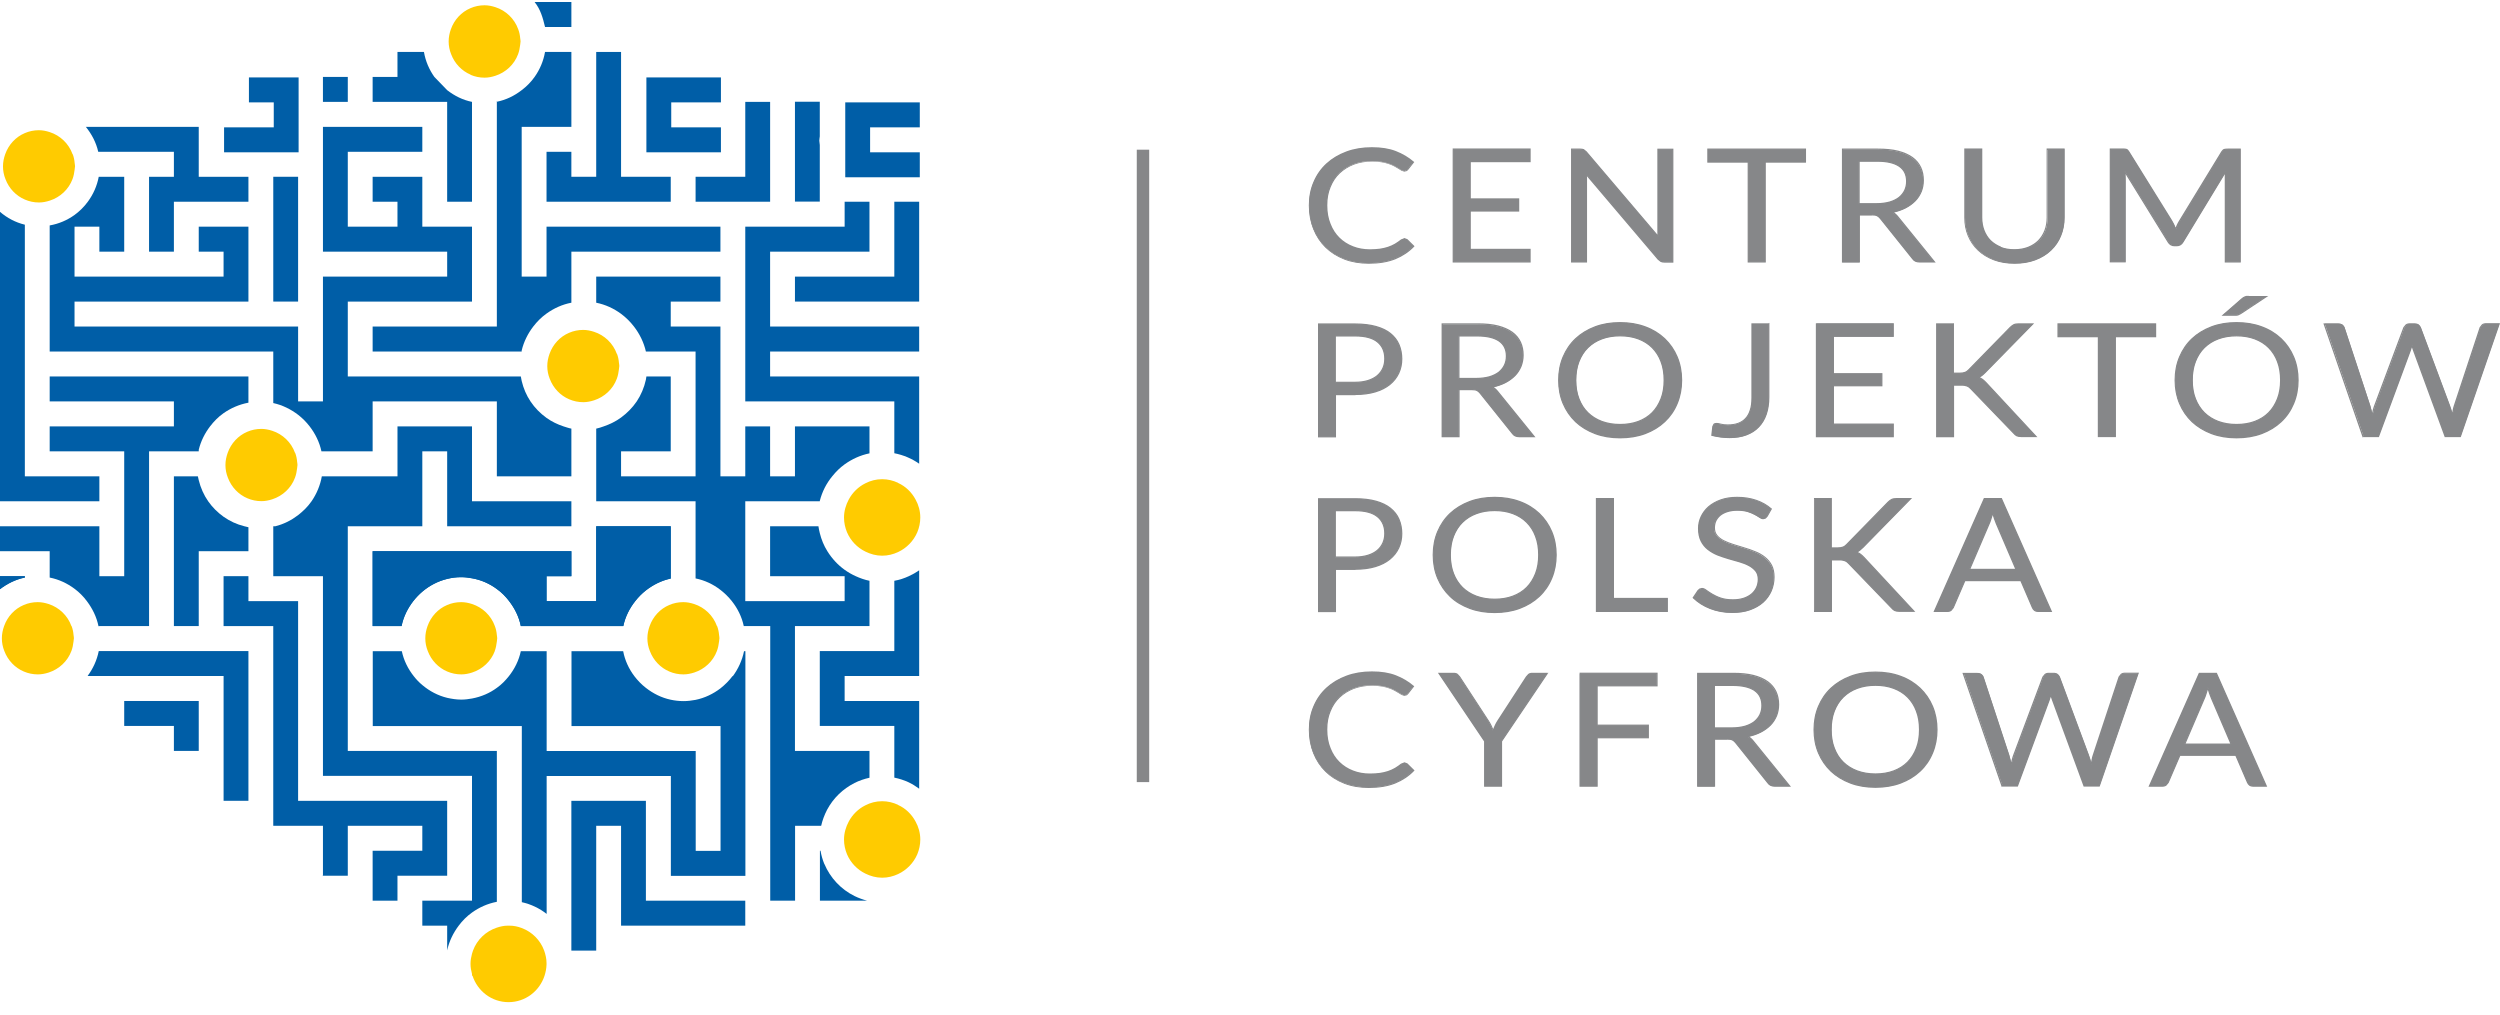 <?xml version="1.0" encoding="UTF-8"?> <svg xmlns="http://www.w3.org/2000/svg" width="165" height="67" viewBox="0 0 165 67" fill="none"><g clip-path="url(#clip0_1237_16197)"><path d="M32.792 59.519V49.56H22.954V34.732H27.873V29.79H29.513V34.732H37.711V33.085H31.152V28.142H26.234V31.437H21.241C21.134 32.038 20.897 32.599 20.561 33.085C20.315 33.439 20.011 33.735 19.675 33.999C19.233 34.337 18.733 34.592 18.175 34.732H18.036V38.027H21.315V51.207H31.152V59.445H27.873V61.093H29.513V62.724C29.644 62.122 29.915 61.57 30.275 61.093C30.521 60.763 30.816 60.467 31.152 60.228C31.636 59.882 32.185 59.635 32.792 59.519Z" fill="#005EA7"></path><path d="M45.908 59.445H44.269H42.629V57.798V56.15V54.502V52.855H40.99H39.35H37.71V54.502V56.15V57.798V59.445V61.093V62.74H39.35V61.093V59.445V57.798V56.15V54.502H40.99V56.15V57.798V59.445V61.093H42.629H44.269H45.908H47.548H48.827H49.188V61.002V59.445H47.548H45.908Z" fill="#005EA7"></path><path d="M21.314 57.822V57.797H21.273L21.314 57.822Z" fill="#005EA7"></path><path d="M29.513 57.798V56.15V54.502V52.855H27.873H26.233H24.594H22.954H21.315H19.675V51.207V49.56V47.912V46.265V44.617V42.97V41.322V39.675H18.035H16.396V38.027H14.756V39.675V41.322H16.396H18.035V42.97V44.617V46.265V47.912V49.56V51.207V52.855V54.502H19.675H21.315V56.15V57.798H22.954V56.15V54.502H24.594H26.233H27.873V56.15H26.233H24.594V57.798V59.445H26.233V57.798H27.873H29.513Z" fill="#005EA7"></path><path d="M9.837 46.265H8.198V47.912H9.837H11.477V49.56H13.117V47.912V46.265H11.477H9.837Z" fill="#005EA7"></path><path d="M13.117 42.97H6.518C6.395 43.579 6.14 44.131 5.78 44.617H14.757V52.855H16.396V42.97H13.117Z" fill="#005EA7"></path><path d="M48.352 44.617C48.122 44.922 47.851 45.194 47.548 45.433C47.073 45.795 46.515 46.067 45.908 46.191C45.646 46.24 45.384 46.273 45.113 46.273C44.826 46.273 44.539 46.24 44.269 46.182C43.654 46.051 43.105 45.771 42.629 45.4C42.342 45.178 42.088 44.914 41.867 44.626C41.506 44.148 41.244 43.588 41.129 42.978H37.719V47.921H47.556V56.158H45.917V49.568H36.079V42.978H34.374C34.243 43.596 33.964 44.148 33.587 44.626C33.358 44.914 33.103 45.178 32.8 45.392C32.325 45.746 31.767 45.985 31.16 46.1C30.931 46.141 30.693 46.174 30.447 46.174C30.128 46.174 29.816 46.125 29.521 46.059C28.906 45.911 28.349 45.614 27.881 45.219C27.668 45.046 27.48 44.848 27.307 44.626C26.93 44.148 26.651 43.596 26.52 42.978H24.602V47.921H34.44V59.544C35.046 59.676 35.604 59.948 36.079 60.318V51.216H44.277V57.806H49.196V42.978H49.106C48.983 43.588 48.72 44.148 48.368 44.626L48.352 44.617Z" fill="#005EA7"></path><path d="M6.558 41.322H9.838V29.79H13.117V29.683C13.256 29.114 13.518 28.595 13.863 28.142C14.117 27.812 14.412 27.508 14.756 27.269C15.24 26.931 15.789 26.692 16.396 26.577V24.847H3.279V26.494H11.477V28.142H3.279V29.79H8.198V38.027H6.558V34.732H0V36.38H3.279V38.118C3.886 38.241 4.435 38.497 4.919 38.859C5.23 39.09 5.509 39.37 5.739 39.683C6.099 40.161 6.378 40.721 6.501 41.331H6.55L6.558 41.322Z" fill="#005EA7"></path><path d="M1.64 38.027H0V38.884C0.475 38.522 1.033 38.241 1.64 38.118V38.027Z" fill="#005EA7"></path><path d="M1.64 38.027H0V38.884C0.475 38.522 1.033 38.241 1.64 38.118V38.027Z" fill="#005EA7"></path><path d="M40.99 34.732H39.35V39.675H36.071V38.027H37.711V36.38H24.594V41.322H26.504C26.627 40.704 26.906 40.153 27.274 39.675C27.455 39.444 27.652 39.238 27.873 39.049C28.34 38.653 28.898 38.357 29.512 38.208C29.808 38.134 30.119 38.093 30.439 38.093C30.685 38.093 30.923 38.126 31.152 38.167C31.759 38.274 32.316 38.521 32.792 38.876C33.103 39.098 33.374 39.37 33.603 39.675C33.972 40.153 34.251 40.704 34.374 41.322H41.137C41.268 40.704 41.547 40.153 41.924 39.675C42.129 39.411 42.367 39.172 42.629 38.966C43.105 38.596 43.654 38.316 44.269 38.184V34.732H40.99Z" fill="#005EA7"></path><path d="M40.99 34.732H39.35V39.675H36.071V38.027H37.711V36.38H24.594V41.322H26.504C26.627 40.704 26.906 40.153 27.274 39.675C27.455 39.444 27.652 39.238 27.873 39.049C28.34 38.653 28.898 38.357 29.512 38.208C29.808 38.134 30.119 38.093 30.439 38.093C30.685 38.093 30.923 38.126 31.152 38.167C31.759 38.274 32.316 38.521 32.792 38.876C33.103 39.098 33.374 39.37 33.603 39.675C33.972 40.153 34.251 40.704 34.374 41.322H41.137C41.268 40.704 41.547 40.153 41.924 39.675C42.129 39.411 42.367 39.172 42.629 38.966C43.105 38.596 43.654 38.316 44.269 38.184V34.732H40.99Z" fill="#005EA7"></path><path d="M14.756 34.106C14.363 33.826 14.018 33.48 13.74 33.085C13.453 32.673 13.24 32.195 13.117 31.692C13.092 31.61 13.076 31.528 13.059 31.437H11.477V41.322H13.117V36.38H16.396V34.798C16.306 34.782 16.215 34.757 16.125 34.732C15.625 34.609 15.166 34.394 14.756 34.106Z" fill="#005EA7"></path><path d="M3.279 33.085H6.558V31.437H1.64V14.83C1.025 14.682 0.467 14.385 0 13.982V33.085H3.279Z" fill="#005EA7"></path><path d="M57.385 21.552H50.827V16.609H57.385V13.314H55.746V14.962H49.188V26.494H59.025V29.913C59.623 30.029 60.181 30.267 60.665 30.605V24.847H50.827V23.199H60.665V21.552H57.385Z" fill="#005EA7"></path><path d="M18.068 10.052H19.708V8.405V6.757V5.11H18.068H16.429V6.757H18.068V8.405H16.429H14.789V10.052H16.429H18.068Z" fill="#005EA7"></path><path d="M45.941 10.052H47.581V8.405H45.941H44.302V6.757H45.941H47.581V5.11H45.941H44.302H42.662V6.757V8.405V10.052H44.302H45.941Z" fill="#005EA7"></path><path d="M57.427 6.757H55.787V8.405V10.052V11.7H57.427H59.066H60.706V10.052H59.066H57.427V8.405H59.066H60.706V6.757H59.066H57.427Z" fill="#005EA7"></path><path d="M3.279 14.879V23.2H18.036V26.602C18.642 26.733 19.2 27.014 19.675 27.376C19.962 27.598 20.216 27.854 20.438 28.142C20.806 28.62 21.085 29.18 21.216 29.79H24.594V26.494H32.792V31.437H37.711V28.29C37.53 28.257 37.366 28.192 37.194 28.142C36.792 28.01 36.407 27.821 36.071 27.582C35.661 27.285 35.3 26.923 35.014 26.494C34.743 26.091 34.546 25.63 34.431 25.143C34.407 25.045 34.391 24.946 34.374 24.847H22.954V19.904H31.152V14.962H27.873V11.667H24.594V13.314H26.233V14.962H22.954V10.019H27.873V8.372H21.315V16.609H29.513V18.257H21.315V26.494H19.675V21.552H4.919V19.904H16.396V14.962H13.117V16.609H14.756V18.257H4.919V14.962H6.558V16.609H8.198V11.667H6.517C6.403 12.276 6.149 12.836 5.796 13.314C5.55 13.652 5.255 13.94 4.919 14.188C4.435 14.534 3.886 14.772 3.279 14.879Z" fill="#005EA7"></path><path d="M18.036 13.314V14.962V16.609V18.257V19.904H19.675V18.257V16.609V14.962V13.314V11.667H18.036V13.314Z" fill="#005EA7"></path><path d="M45.909 11.667V13.314H47.548H49.188H50.828V11.667V10.019V8.372V6.724H49.188V8.372V10.019V11.667H47.548H45.909Z" fill="#005EA7"></path><path d="M54.106 11.667V9.574C54.106 9.475 54.074 9.385 54.074 9.286C54.074 9.187 54.098 9.097 54.106 8.998V6.716H52.467V13.306H54.106V11.659V11.667Z" fill="#005EA7"></path><path d="M37.71 10.019H36.071V11.667V13.314H37.71H39.35H40.99H42.629H44.269V11.667H42.629H40.99V10.019V8.372V6.724V5.077V3.429H39.35V5.077V6.724V8.372V10.019V11.667H37.71V10.019Z" fill="#005EA7"></path><path d="M6.558 10.019H11.477V11.667H9.837V16.609H11.477V13.314H16.396V11.667H13.117V8.372H5.665C6.05 8.849 6.345 9.401 6.484 10.019H6.558Z" fill="#005EA7"></path><path d="M22.954 5.077H21.314V6.724H22.954V5.077Z" fill="#005EA7"></path><path d="M27.873 6.724H29.512V13.314H31.152V6.724H31.209C31.209 6.724 31.169 6.724 31.152 6.724C30.537 6.601 29.988 6.32 29.512 5.95L28.668 5.077C28.324 4.591 28.086 4.039 27.98 3.429H26.233V5.077H24.594V6.724H27.873Z" fill="#005EA7"></path><path d="M32.742 6.724H32.792V21.552H24.594V23.199H34.431V23.134C34.571 22.549 34.841 22.013 35.194 21.552C35.448 21.222 35.735 20.934 36.071 20.695C36.554 20.349 37.104 20.094 37.711 19.979V16.609H47.548V14.962H36.071V18.257H34.431V8.372H37.711V3.429H35.972C35.866 4.039 35.628 4.591 35.284 5.077C35.046 5.414 34.759 5.703 34.431 5.95C33.956 6.32 33.407 6.592 32.792 6.716C32.775 6.716 32.759 6.716 32.742 6.716V6.724Z" fill="#005EA7"></path><path d="M36.071 1.782H37.711V0.134H35.284C35.669 0.612 35.825 1.164 35.973 1.782H36.071Z" fill="#005EA7"></path><path d="M59.025 13.314V13.339V14.962V16.609V18.257H57.386H55.746H54.106H52.467V19.904H54.106H55.746H57.386H59.025H60.665V18.257V16.609V14.962V13.314H59.115H59.025Z" fill="#005EA7"></path><path d="M54.402 57.015C54.287 56.735 54.205 56.447 54.156 56.15H54.115V59.445H57.23C56.951 59.371 56.672 59.272 56.402 59.14C55.5 58.696 54.795 57.938 54.41 57.023L54.402 57.015Z" fill="#005EA7"></path><path d="M56.394 51.677C56.713 51.52 57.05 51.405 57.386 51.331V49.56H52.467V41.322H57.386V38.332C57.066 38.266 56.763 38.159 56.476 38.027C56.221 37.912 55.975 37.772 55.746 37.607C55.287 37.278 54.91 36.866 54.606 36.38C54.377 36.017 54.213 35.614 54.106 35.185C54.065 35.037 54.041 34.88 54.016 34.732H50.827V38.027H55.746V39.675H49.188V33.085H54.106V33.06C54.262 32.45 54.541 31.907 54.926 31.437C55.164 31.14 55.434 30.869 55.746 30.646C56.23 30.3 56.779 30.045 57.386 29.921V28.142H52.467V31.437H50.827V28.142H49.188V31.437H47.548V21.552H44.269V19.904H47.548V18.257H39.35V19.979C39.957 20.102 40.506 20.357 40.99 20.712C41.309 20.951 41.596 21.231 41.842 21.552C42.211 22.03 42.49 22.59 42.629 23.199C42.629 23.199 42.629 23.208 42.629 23.216V23.199H45.908V31.437H40.99V29.79H44.269V24.847H42.662C42.654 24.921 42.638 24.987 42.629 25.061C42.514 25.58 42.31 26.066 42.023 26.494C41.744 26.906 41.391 27.261 40.99 27.557C40.645 27.812 40.252 28.002 39.842 28.142C39.678 28.2 39.522 28.257 39.35 28.29V33.085H45.908V38.175C46.515 38.299 47.073 38.563 47.548 38.933C47.827 39.148 48.081 39.395 48.302 39.675C48.679 40.153 48.958 40.704 49.089 41.322H50.835V59.445H52.475V54.502H54.197C54.279 54.14 54.41 53.786 54.59 53.44C55 52.674 55.631 52.064 56.402 51.677H56.394Z" fill="#005EA7"></path><path d="M60.665 52.056V46.265H55.746V44.617H60.665V37.64C60.452 37.788 60.222 37.92 59.984 38.027C59.681 38.167 59.361 38.274 59.025 38.332V42.97H54.106V47.912H59.025V51.323C59.345 51.389 59.657 51.487 59.96 51.627C60.206 51.743 60.444 51.891 60.665 52.056Z" fill="#005EA7"></path><path d="M112.722 9.846V10.695H115.386V17.285H116.501V10.695H119.157V9.846H112.722ZM104.302 9.846H103.729V17.285H104.704V11.988C104.704 11.922 104.704 11.84 104.704 11.757C104.704 11.675 104.696 11.593 104.688 11.502L109.442 17.104L109.615 17.244C109.672 17.268 109.746 17.285 109.836 17.285H110.402V9.846H109.426V15.11C109.426 15.193 109.426 15.275 109.426 15.357C109.426 15.44 109.434 15.53 109.451 15.621L104.688 10.019L104.524 9.879C104.475 9.854 104.401 9.846 104.302 9.846ZM95.916 9.846V17.285H100.982V16.461H97.031V13.924H100.228V13.133H97.031V10.662H100.982V9.838H95.916V9.846ZM92.514 15.819C92.366 15.934 92.227 16.041 92.079 16.123C91.94 16.206 91.784 16.28 91.612 16.337C91.448 16.395 91.268 16.436 91.071 16.461C90.874 16.486 90.653 16.502 90.407 16.502C90.005 16.502 89.628 16.436 89.284 16.305C88.939 16.173 88.636 15.983 88.382 15.728C88.128 15.481 87.923 15.168 87.775 14.805C87.628 14.443 87.554 14.031 87.554 13.561C87.554 13.092 87.628 12.705 87.775 12.342C87.923 11.98 88.128 11.675 88.39 11.42C88.653 11.164 88.972 10.975 89.333 10.835C89.702 10.695 90.103 10.629 90.538 10.629C90.784 10.629 90.997 10.645 91.186 10.678C91.374 10.711 91.538 10.752 91.677 10.802C91.817 10.851 91.94 10.901 92.046 10.958C92.153 11.016 92.243 11.065 92.317 11.115C92.391 11.164 92.456 11.205 92.514 11.238L92.669 11.288L92.817 11.255L92.907 11.172L93.268 10.711C92.924 10.423 92.538 10.192 92.104 10.019C91.669 9.846 91.145 9.764 90.538 9.764C89.931 9.764 89.366 9.854 88.857 10.044C88.349 10.225 87.915 10.489 87.554 10.826C87.193 11.164 86.906 11.56 86.71 12.029C86.505 12.499 86.406 13.009 86.406 13.57C86.406 14.13 86.496 14.64 86.685 15.11C86.874 15.58 87.136 15.975 87.48 16.313C87.825 16.651 88.234 16.906 88.71 17.087C89.194 17.268 89.726 17.367 90.325 17.367C91.005 17.367 91.579 17.268 92.063 17.071C92.546 16.873 92.948 16.601 93.284 16.247L92.85 15.819L92.686 15.753L92.497 15.827L92.514 15.819Z" fill="#868789"></path><path d="M112.722 9.846H112.681V10.736H115.345V17.326H116.542V10.736H119.198V9.805H112.681V9.846H112.722V9.887H119.116V10.653H116.46V17.244H115.427V10.653H112.763V9.846H112.722ZM104.303 9.846V9.805H103.688V17.326H104.745V11.988C104.745 11.922 104.745 11.84 104.745 11.757C104.745 11.675 104.737 11.584 104.729 11.502H104.688L104.655 11.535L109.41 17.137L109.598 17.285C109.664 17.318 109.746 17.334 109.836 17.334H110.443V9.813H109.385V15.118C109.385 15.201 109.385 15.283 109.385 15.365C109.385 15.448 109.393 15.538 109.41 15.629H109.451L109.484 15.596L104.721 9.995L104.54 9.846C104.483 9.822 104.401 9.805 104.303 9.805V9.887C104.401 9.887 104.466 9.896 104.507 9.92L104.655 10.044L109.508 15.753L109.492 15.613C109.484 15.522 109.475 15.44 109.467 15.357C109.467 15.275 109.467 15.192 109.467 15.11V9.887H110.361V17.244H109.836C109.754 17.244 109.689 17.227 109.631 17.202L109.467 17.071L104.63 11.37V11.502C104.647 11.584 104.655 11.675 104.655 11.757C104.655 11.84 104.655 11.914 104.655 11.98V17.235H103.761V9.879H104.294V9.838L104.303 9.846ZM95.916 9.846H95.875V17.326H101.023V16.42H97.072V13.965H100.269V13.092H97.072V10.703H101.023V9.797H95.875V9.838H95.916V9.879H100.941V10.621H96.99V13.174H100.187V13.883H96.99V16.502H100.941V17.244H95.957V9.846H95.916ZM92.514 15.819L92.489 15.786C92.342 15.901 92.202 16 92.063 16.082C91.924 16.165 91.768 16.23 91.604 16.288C91.44 16.346 91.26 16.379 91.071 16.412C90.874 16.436 90.661 16.453 90.415 16.453C90.022 16.453 89.645 16.387 89.308 16.255C88.964 16.123 88.669 15.934 88.415 15.687C88.161 15.44 87.964 15.135 87.825 14.781C87.677 14.426 87.603 14.014 87.603 13.553C87.603 13.092 87.677 12.705 87.825 12.351C87.972 11.988 88.169 11.691 88.431 11.444C88.694 11.197 88.997 11.008 89.358 10.868C89.718 10.736 90.112 10.662 90.555 10.662C90.8 10.662 91.014 10.678 91.194 10.711C91.383 10.744 91.538 10.785 91.678 10.835C91.817 10.884 91.94 10.934 92.038 10.991C92.145 11.049 92.227 11.098 92.309 11.148C92.383 11.197 92.448 11.238 92.506 11.271L92.686 11.329L92.858 11.288L92.957 11.189L93.317 10.728L93.342 10.695L93.309 10.67C92.965 10.373 92.571 10.143 92.129 9.97C91.686 9.797 91.161 9.714 90.546 9.714C89.931 9.714 89.366 9.805 88.858 9.995C88.349 10.184 87.907 10.448 87.538 10.785C87.169 11.123 86.882 11.535 86.685 12.005C86.48 12.474 86.382 12.993 86.382 13.561C86.382 14.13 86.48 14.649 86.669 15.118C86.857 15.588 87.128 16 87.472 16.337C87.817 16.675 88.235 16.939 88.718 17.128C89.202 17.318 89.751 17.408 90.341 17.408C91.022 17.408 91.604 17.309 92.096 17.112C92.579 16.914 92.998 16.634 93.334 16.28L93.358 16.247L92.891 15.786L92.694 15.711L92.481 15.802L92.506 15.835L92.53 15.868L92.694 15.802L92.834 15.86L93.268 16.288L93.293 16.255L93.26 16.23C92.924 16.576 92.522 16.848 92.047 17.046C91.571 17.244 90.997 17.343 90.325 17.343C89.735 17.343 89.202 17.252 88.726 17.071C88.251 16.889 87.841 16.634 87.505 16.305C87.169 15.975 86.906 15.58 86.726 15.118C86.538 14.657 86.447 14.146 86.447 13.594C86.447 13.042 86.546 12.532 86.743 12.07C86.939 11.609 87.218 11.214 87.579 10.884C87.939 10.555 88.366 10.291 88.874 10.11C89.374 9.929 89.931 9.838 90.538 9.838C91.145 9.838 91.653 9.92 92.088 10.093C92.522 10.258 92.907 10.489 93.243 10.777L93.268 10.744L93.235 10.719L92.875 11.181L92.793 11.255L92.67 11.28L92.53 11.238C92.473 11.205 92.407 11.164 92.334 11.115C92.26 11.065 92.161 11.016 92.063 10.958C91.956 10.901 91.834 10.851 91.686 10.802C91.538 10.752 91.374 10.711 91.186 10.678C90.997 10.645 90.776 10.629 90.53 10.629C90.087 10.629 89.677 10.695 89.308 10.835C88.94 10.975 88.62 11.172 88.349 11.428C88.079 11.683 87.874 11.996 87.726 12.367C87.579 12.738 87.505 13.149 87.505 13.603C87.505 14.056 87.579 14.492 87.726 14.855C87.874 15.225 88.079 15.538 88.341 15.794C88.603 16.049 88.907 16.247 89.259 16.379C89.612 16.511 89.989 16.576 90.399 16.576C90.645 16.576 90.866 16.56 91.063 16.535C91.26 16.511 91.44 16.469 91.612 16.412C91.784 16.354 91.94 16.288 92.088 16.197C92.235 16.115 92.383 16.008 92.522 15.893L92.498 15.86L92.514 15.819Z" fill="#868789"></path><path d="M122.699 10.637H123.912C124.551 10.637 125.035 10.752 125.355 10.975C125.674 11.197 125.838 11.535 125.838 11.98C125.838 12.194 125.797 12.4 125.715 12.573C125.633 12.754 125.502 12.911 125.338 13.034C125.174 13.166 124.969 13.265 124.715 13.339C124.469 13.413 124.182 13.446 123.854 13.446H122.69V10.637H122.699ZM123.543 14.179C123.699 14.179 123.813 14.196 123.887 14.237C123.961 14.27 124.035 14.336 124.1 14.418L126.232 17.079C126.33 17.219 126.478 17.293 126.683 17.293H127.666L125.264 14.344C125.158 14.204 125.035 14.097 124.896 14.031C125.215 13.965 125.494 13.866 125.748 13.743C126.002 13.611 126.207 13.463 126.388 13.281C126.56 13.1 126.691 12.894 126.789 12.664C126.888 12.433 126.929 12.186 126.929 11.93C126.929 11.617 126.871 11.329 126.748 11.074C126.634 10.818 126.445 10.604 126.199 10.423C125.953 10.242 125.642 10.102 125.264 10.011C124.887 9.912 124.436 9.871 123.912 9.871H121.592V17.309H122.699V14.204H123.543V14.179Z" fill="#868789"></path><path d="M122.699 10.637V10.678H123.912C124.543 10.678 125.019 10.794 125.33 11.008C125.642 11.222 125.798 11.543 125.798 11.972C125.798 12.186 125.757 12.375 125.675 12.548C125.593 12.721 125.47 12.87 125.314 13.001C125.15 13.125 124.953 13.224 124.707 13.298C124.461 13.364 124.183 13.405 123.863 13.405H122.74V10.637H122.699H122.658V13.487H123.863C124.191 13.487 124.478 13.454 124.732 13.38C124.986 13.306 125.191 13.207 125.363 13.075C125.535 12.944 125.666 12.779 125.748 12.598C125.839 12.408 125.88 12.21 125.88 11.98C125.88 11.527 125.716 11.172 125.379 10.942C125.043 10.711 124.56 10.596 123.912 10.596H122.658V10.637H122.699ZM123.543 14.179V14.22C123.691 14.22 123.805 14.237 123.871 14.27C123.937 14.303 124.01 14.361 124.068 14.435L126.199 17.095C126.306 17.252 126.47 17.326 126.683 17.326H127.757L125.306 14.303C125.199 14.163 125.068 14.047 124.929 13.973L124.912 14.006V14.047C125.24 13.982 125.527 13.883 125.781 13.751C126.035 13.619 126.248 13.463 126.429 13.281C126.609 13.1 126.74 12.886 126.839 12.655C126.929 12.425 126.978 12.169 126.978 11.906C126.978 11.584 126.921 11.296 126.798 11.033C126.675 10.769 126.486 10.546 126.24 10.365C125.986 10.184 125.666 10.044 125.289 9.945C124.904 9.846 124.453 9.805 123.928 9.805H121.567V17.326H122.756V14.22H123.559V14.138H122.674V17.244H121.649V9.887H123.928C124.445 9.887 124.896 9.937 125.265 10.027C125.642 10.118 125.945 10.258 126.191 10.431C126.437 10.604 126.609 10.818 126.724 11.065C126.839 11.312 126.896 11.593 126.896 11.906C126.896 12.161 126.855 12.4 126.765 12.631C126.675 12.853 126.544 13.051 126.371 13.232C126.199 13.413 125.994 13.561 125.748 13.685C125.502 13.809 125.224 13.907 124.904 13.973L124.789 13.998L124.888 14.056C125.019 14.122 125.133 14.229 125.24 14.361L127.585 17.244H126.683C126.486 17.244 126.355 17.178 126.273 17.046L124.133 14.385C124.068 14.295 123.986 14.237 123.904 14.196C123.814 14.155 123.699 14.138 123.543 14.138V14.179Z" fill="#868789"></path><path d="M143.341 14.591L140.504 10.011C140.455 9.929 140.406 9.879 140.349 9.863C140.291 9.846 140.218 9.838 140.119 9.838H139.299V17.276H140.275V11.815C140.275 11.741 140.275 11.667 140.267 11.576C140.267 11.494 140.25 11.403 140.242 11.312L143.12 15.975C143.218 16.131 143.349 16.206 143.521 16.206H143.685C143.857 16.206 143.989 16.131 144.087 15.975L146.907 11.329C146.907 11.411 146.891 11.502 146.891 11.584C146.891 11.667 146.891 11.749 146.891 11.815V17.276H147.866V9.838H147.046C146.948 9.838 146.874 9.846 146.817 9.863C146.76 9.879 146.71 9.929 146.661 10.011L143.874 14.583C143.816 14.673 143.775 14.764 143.734 14.846C143.693 14.937 143.653 15.028 143.612 15.127C143.571 15.036 143.538 14.937 143.497 14.846C143.456 14.756 143.407 14.665 143.357 14.583L143.341 14.591ZM132.052 16.321C131.782 16.214 131.552 16.066 131.372 15.884C131.183 15.695 131.044 15.473 130.946 15.217C130.847 14.962 130.798 14.673 130.798 14.36V9.846H129.691V14.369C129.691 14.797 129.765 15.192 129.921 15.563C130.069 15.934 130.29 16.247 130.569 16.519C130.856 16.791 131.2 16.997 131.602 17.153C132.003 17.301 132.462 17.384 132.971 17.384C133.479 17.384 133.93 17.309 134.34 17.153C134.741 17.005 135.086 16.791 135.373 16.519C135.651 16.247 135.873 15.934 136.02 15.563C136.168 15.192 136.25 14.797 136.25 14.369V9.846H135.143V14.369C135.143 14.682 135.094 14.962 134.995 15.225C134.897 15.489 134.758 15.711 134.569 15.893C134.381 16.082 134.159 16.222 133.889 16.329C133.618 16.436 133.315 16.486 132.979 16.486C132.643 16.486 132.331 16.436 132.061 16.329L132.052 16.321Z" fill="#868789"></path><path d="M143.341 14.591L143.374 14.566L140.529 9.986C140.48 9.904 140.422 9.846 140.349 9.822C140.291 9.805 140.209 9.797 140.103 9.797H139.242V17.318H140.299V11.815C140.299 11.741 140.299 11.659 140.291 11.576C140.291 11.486 140.275 11.403 140.267 11.312H140.226L140.193 11.337L143.07 16C143.169 16.165 143.324 16.255 143.505 16.255H143.669C143.857 16.255 144.005 16.165 144.103 16L146.923 11.354L146.891 11.329H146.85C146.85 11.411 146.833 11.494 146.833 11.584C146.833 11.667 146.833 11.749 146.833 11.823V17.326H147.891V9.805H147.03C146.932 9.805 146.85 9.813 146.784 9.83C146.718 9.854 146.661 9.912 146.604 9.995L143.816 14.566C143.759 14.657 143.71 14.748 143.669 14.838C143.628 14.929 143.587 15.02 143.546 15.118L143.587 15.135L143.628 15.118C143.587 15.028 143.554 14.929 143.513 14.838C143.472 14.748 143.423 14.657 143.365 14.566L143.333 14.591L143.3 14.616C143.349 14.698 143.398 14.781 143.439 14.871C143.48 14.962 143.521 15.052 143.554 15.151L143.595 15.242L143.636 15.143C143.677 15.044 143.71 14.954 143.759 14.871C143.8 14.781 143.849 14.698 143.898 14.608L146.686 10.036C146.735 9.962 146.776 9.92 146.817 9.904C146.866 9.887 146.94 9.879 147.03 9.879H147.809V17.235H146.915V11.815C146.915 11.741 146.915 11.667 146.915 11.584C146.915 11.502 146.923 11.42 146.932 11.329L146.858 11.304L144.038 15.95C143.947 16.099 143.833 16.165 143.669 16.165H143.505C143.349 16.165 143.226 16.099 143.136 15.95L140.258 11.288L140.185 11.312C140.193 11.403 140.201 11.486 140.209 11.576C140.209 11.659 140.217 11.741 140.217 11.815V17.235H139.324V9.879H140.103C140.201 9.879 140.275 9.887 140.316 9.904C140.316 9.904 140.398 9.953 140.447 10.036L143.292 14.616L143.324 14.591H143.341ZM132.052 16.321L132.069 16.28C131.806 16.173 131.585 16.033 131.396 15.851C131.216 15.67 131.077 15.448 130.978 15.193C130.88 14.937 130.831 14.657 130.831 14.352V9.797H129.642V14.361C129.642 14.797 129.716 15.201 129.872 15.571C130.027 15.942 130.249 16.263 130.536 16.535C130.823 16.807 131.175 17.021 131.585 17.178C131.995 17.334 132.454 17.408 132.962 17.408C133.471 17.408 133.93 17.334 134.34 17.178C134.749 17.021 135.102 16.807 135.381 16.535C135.668 16.263 135.889 15.942 136.036 15.571C136.192 15.201 136.266 14.797 136.266 14.361V9.797H135.077V14.361C135.077 14.665 135.028 14.945 134.93 15.201C134.831 15.456 134.692 15.67 134.512 15.86C134.331 16.041 134.11 16.181 133.848 16.288C133.585 16.387 133.29 16.445 132.946 16.445C132.602 16.445 132.306 16.395 132.044 16.288L132.028 16.329L132.011 16.37C132.29 16.477 132.593 16.535 132.938 16.535C133.282 16.535 133.593 16.486 133.864 16.379C134.135 16.272 134.372 16.123 134.561 15.934C134.749 15.744 134.897 15.514 134.995 15.25C135.094 14.986 135.143 14.698 135.143 14.377V9.896H136.168V14.377C136.168 14.797 136.094 15.193 135.946 15.555C135.799 15.917 135.586 16.23 135.307 16.494C135.028 16.758 134.692 16.964 134.29 17.112C133.889 17.26 133.438 17.334 132.938 17.334C132.438 17.334 131.987 17.26 131.585 17.112C131.183 16.964 130.847 16.758 130.568 16.494C130.29 16.23 130.077 15.917 129.929 15.555C129.781 15.193 129.708 14.805 129.708 14.377V9.896H130.732V14.369C130.732 14.682 130.782 14.978 130.88 15.242C130.978 15.505 131.126 15.736 131.314 15.926C131.503 16.115 131.741 16.263 132.011 16.37L132.028 16.329L132.052 16.321Z" fill="#868789"></path><path d="M88.128 22.17H89.448C90.104 22.17 90.588 22.302 90.915 22.573C91.235 22.837 91.399 23.208 91.399 23.685C91.399 23.916 91.358 24.122 91.276 24.311C91.194 24.501 91.071 24.666 90.899 24.806C90.735 24.946 90.53 25.053 90.284 25.127C90.038 25.201 89.76 25.242 89.44 25.242H88.12V22.178L88.128 22.17ZM89.448 26.033C89.94 26.033 90.382 25.976 90.76 25.86C91.145 25.745 91.465 25.58 91.719 25.374C91.981 25.168 92.17 24.921 92.309 24.633C92.44 24.345 92.514 24.031 92.514 23.685C92.514 23.34 92.448 23.018 92.326 22.738C92.203 22.458 92.014 22.211 91.76 22.013C91.506 21.816 91.186 21.659 90.801 21.552C90.415 21.445 89.964 21.387 89.44 21.387H87.013V28.826H88.12V26.041H89.44L89.448 26.033Z" fill="#868789"></path><path d="M88.128 22.17V22.211H89.448C90.095 22.211 90.579 22.343 90.891 22.598C91.202 22.853 91.358 23.216 91.358 23.677C91.358 23.9 91.317 24.106 91.235 24.287C91.153 24.468 91.03 24.633 90.874 24.765C90.718 24.896 90.513 25.003 90.276 25.078C90.038 25.152 89.759 25.193 89.448 25.193H88.169V22.17H88.128H88.087V25.275H89.448C89.767 25.275 90.054 25.234 90.3 25.16C90.546 25.086 90.759 24.971 90.923 24.831C91.096 24.69 91.218 24.517 91.309 24.328C91.399 24.13 91.44 23.916 91.44 23.685C91.44 23.199 91.276 22.82 90.94 22.54C90.604 22.269 90.103 22.128 89.448 22.128H88.087V22.17H88.128ZM89.448 26.033V26.074C89.948 26.074 90.39 26.017 90.776 25.901C91.161 25.786 91.489 25.621 91.751 25.407C92.014 25.193 92.21 24.946 92.35 24.649C92.489 24.353 92.555 24.031 92.555 23.685C92.555 23.34 92.489 23.01 92.366 22.722C92.243 22.433 92.046 22.186 91.792 21.98C91.538 21.774 91.21 21.618 90.825 21.511C90.44 21.404 89.981 21.346 89.456 21.346H86.988V28.867H88.177V26.083H89.456V26H88.095V28.785H87.07V21.428H89.456C89.972 21.428 90.423 21.486 90.8 21.593C91.177 21.7 91.497 21.857 91.743 22.046C91.989 22.244 92.178 22.483 92.292 22.755C92.415 23.035 92.473 23.34 92.473 23.685C92.473 24.031 92.407 24.336 92.276 24.616C92.145 24.896 91.956 25.143 91.702 25.341C91.448 25.547 91.136 25.704 90.751 25.819C90.374 25.934 89.939 25.992 89.448 25.992V26.033Z" fill="#868789"></path><path d="M96.285 22.17H97.498C98.138 22.17 98.621 22.285 98.941 22.508C99.261 22.73 99.425 23.068 99.425 23.512C99.425 23.727 99.384 23.933 99.302 24.106C99.22 24.287 99.089 24.443 98.925 24.567C98.761 24.699 98.556 24.797 98.302 24.872C98.056 24.946 97.769 24.979 97.441 24.979H96.277V22.17H96.285ZM97.129 25.712C97.285 25.712 97.4 25.728 97.474 25.77C97.547 25.802 97.621 25.868 97.687 25.951L99.818 28.612C99.917 28.752 100.064 28.826 100.269 28.826H101.253L98.851 25.877C98.744 25.737 98.621 25.63 98.482 25.564C98.802 25.498 99.08 25.399 99.335 25.275C99.589 25.143 99.794 24.995 99.974 24.814C100.146 24.633 100.277 24.427 100.376 24.196C100.466 23.965 100.515 23.718 100.515 23.463C100.515 23.15 100.458 22.862 100.335 22.606C100.22 22.351 100.031 22.137 99.785 21.956C99.54 21.774 99.228 21.634 98.851 21.544C98.474 21.445 98.023 21.404 97.498 21.404H95.178V28.842H96.285V25.737H97.129V25.712Z" fill="#868789"></path><path d="M96.285 22.17V22.211H97.498C98.13 22.211 98.605 22.326 98.917 22.54C99.228 22.755 99.384 23.076 99.384 23.504C99.384 23.718 99.343 23.908 99.261 24.081C99.179 24.254 99.056 24.402 98.9 24.534C98.736 24.657 98.54 24.756 98.293 24.831C98.048 24.896 97.769 24.938 97.449 24.938H96.326V22.17H96.285H96.244V25.02H97.449C97.777 25.02 98.064 24.987 98.318 24.913C98.572 24.839 98.777 24.74 98.949 24.608C99.121 24.476 99.253 24.311 99.335 24.13C99.425 23.941 99.466 23.743 99.466 23.512C99.466 23.059 99.302 22.705 98.966 22.474C98.63 22.244 98.146 22.128 97.498 22.128H96.244V22.17H96.285ZM97.129 25.712V25.753C97.277 25.753 97.392 25.77 97.457 25.802C97.523 25.835 97.597 25.893 97.654 25.967L99.785 28.628C99.892 28.785 100.056 28.859 100.269 28.859H101.343L98.892 25.835C98.785 25.695 98.654 25.58 98.515 25.506L98.499 25.539V25.58C98.826 25.514 99.113 25.415 99.368 25.284C99.622 25.152 99.835 24.995 100.015 24.814C100.195 24.633 100.327 24.419 100.425 24.188C100.515 23.957 100.564 23.702 100.564 23.438C100.564 23.117 100.507 22.829 100.384 22.565C100.261 22.302 100.072 22.079 99.826 21.898C99.572 21.717 99.253 21.577 98.876 21.478C98.49 21.379 98.039 21.338 97.515 21.338H95.145V28.859H96.334V25.753H97.138V25.671H96.252V28.776H95.228V21.42H97.507C98.023 21.42 98.474 21.47 98.843 21.56C99.22 21.651 99.523 21.791 99.769 21.964C100.007 22.137 100.187 22.351 100.302 22.598C100.417 22.845 100.474 23.125 100.474 23.438C100.474 23.694 100.433 23.933 100.343 24.163C100.253 24.386 100.122 24.583 99.95 24.765C99.777 24.946 99.572 25.094 99.326 25.218C99.081 25.341 98.802 25.44 98.482 25.506L98.367 25.531L98.466 25.588C98.597 25.654 98.712 25.761 98.818 25.893L101.163 28.776H100.261C100.064 28.776 99.933 28.71 99.851 28.579L97.712 25.918C97.646 25.827 97.564 25.77 97.482 25.728C97.392 25.687 97.277 25.671 97.121 25.671V25.712H97.129Z" fill="#868789"></path><path d="M128.929 21.379H127.822V28.817H128.929V25.415H129.437C129.527 25.415 129.609 25.415 129.667 25.432L129.831 25.473L129.954 25.547L130.068 25.654L132.913 28.603L133.003 28.694L133.102 28.76L133.233 28.801L133.413 28.817H134.381L131.11 25.292C131.019 25.201 130.937 25.119 130.855 25.061C130.773 24.995 130.683 24.954 130.577 24.921C130.659 24.888 130.732 24.839 130.806 24.789C130.88 24.732 130.954 24.666 131.036 24.583L134.167 21.379H133.216C133.093 21.379 132.995 21.395 132.913 21.436C132.831 21.47 132.757 21.535 132.667 21.618L129.929 24.419C129.855 24.501 129.773 24.55 129.683 24.583C129.601 24.616 129.478 24.633 129.339 24.633H128.921V21.371L128.929 21.379ZM119.887 21.379V28.817H124.953V27.994H121.002V25.456H124.199V24.666H121.002V22.194H124.953V21.371H119.887V21.379ZM116.739 21.379H115.632V26.264C115.632 26.577 115.599 26.84 115.525 27.071C115.452 27.302 115.353 27.483 115.214 27.631C115.074 27.779 114.91 27.887 114.714 27.953C114.517 28.018 114.296 28.06 114.041 28.06C113.853 28.06 113.697 28.043 113.582 28.01C113.468 27.977 113.377 27.961 113.304 27.961C113.222 27.961 113.164 27.977 113.123 28.018L113.05 28.159C113.041 28.257 113.025 28.356 113.017 28.455C113.009 28.554 112.992 28.653 112.992 28.752C113.394 28.85 113.779 28.9 114.148 28.9C114.566 28.9 114.935 28.842 115.255 28.719C115.574 28.595 115.845 28.422 116.066 28.2C116.288 27.977 116.452 27.697 116.566 27.368C116.681 27.038 116.739 26.668 116.739 26.256V21.387V21.379ZM109.631 26.322C109.492 26.684 109.295 26.989 109.049 27.244C108.795 27.491 108.491 27.689 108.131 27.821C107.77 27.953 107.368 28.018 106.926 28.018C106.483 28.018 106.089 27.953 105.729 27.821C105.368 27.689 105.065 27.5 104.811 27.244C104.556 26.997 104.36 26.684 104.22 26.322C104.081 25.959 104.015 25.547 104.015 25.094C104.015 24.641 104.081 24.229 104.22 23.867C104.36 23.504 104.556 23.199 104.811 22.944C105.065 22.697 105.368 22.499 105.729 22.367C106.089 22.236 106.491 22.162 106.926 22.162C107.36 22.162 107.77 22.227 108.131 22.367C108.491 22.499 108.795 22.697 109.049 22.944C109.303 23.191 109.5 23.504 109.631 23.867C109.762 24.229 109.836 24.641 109.836 25.094C109.836 25.547 109.77 25.959 109.631 26.322ZM110.689 23.562C110.492 23.101 110.221 22.697 109.861 22.359C109.508 22.021 109.074 21.758 108.582 21.577C108.09 21.395 107.532 21.297 106.926 21.297C106.319 21.297 105.77 21.387 105.27 21.577C104.77 21.766 104.343 22.021 103.991 22.359C103.638 22.697 103.36 23.101 103.163 23.562C102.966 24.023 102.868 24.542 102.868 25.094C102.868 25.646 102.966 26.165 103.163 26.626C103.36 27.088 103.63 27.491 103.991 27.829C104.343 28.167 104.77 28.422 105.27 28.611C105.77 28.793 106.319 28.892 106.926 28.892C107.532 28.892 108.082 28.801 108.582 28.611C109.082 28.43 109.508 28.167 109.861 27.829C110.213 27.491 110.492 27.096 110.689 26.626C110.885 26.165 110.984 25.646 110.984 25.094C110.984 24.542 110.885 24.023 110.689 23.562Z" fill="#868789"></path><path d="M128.929 21.379V21.338H127.781V28.859H128.97V25.457H129.437C129.527 25.457 129.601 25.457 129.667 25.473L129.823 25.514L129.937 25.58L130.052 25.687L130.077 25.654L130.044 25.679L132.889 28.628L132.979 28.719L133.085 28.793L133.225 28.834C133.282 28.842 133.34 28.851 133.413 28.851H134.471L131.134 25.259C131.044 25.16 130.962 25.086 130.88 25.02C130.798 24.954 130.7 24.905 130.585 24.872V24.913V24.954C130.667 24.921 130.749 24.872 130.823 24.814C130.897 24.756 130.97 24.691 131.052 24.608L134.258 21.338H133.217C133.094 21.338 132.987 21.354 132.897 21.395C132.815 21.437 132.725 21.503 132.643 21.585L129.905 24.386C129.831 24.46 129.757 24.517 129.675 24.542C129.593 24.575 129.486 24.592 129.339 24.592H128.962V21.329H128.921V21.371H128.88V24.674H129.339C129.486 24.674 129.609 24.657 129.7 24.625C129.79 24.592 129.88 24.526 129.962 24.443L132.7 21.642C132.782 21.56 132.856 21.503 132.93 21.47C133.003 21.437 133.094 21.42 133.217 21.42H134.069L131.003 24.55L131.036 24.575L131.003 24.542C130.921 24.625 130.847 24.691 130.782 24.74C130.716 24.789 130.642 24.839 130.56 24.872L130.454 24.921L130.56 24.954C130.667 24.987 130.749 25.028 130.831 25.086C130.913 25.143 130.995 25.226 131.077 25.317L134.282 28.768H133.413L133.241 28.752L133.118 28.71L133.028 28.653L132.938 28.562L132.905 28.595L132.938 28.57L130.093 25.613L129.97 25.506L129.831 25.424L129.65 25.374C129.585 25.366 129.503 25.358 129.413 25.358H128.863V28.76H127.839V21.404H128.904V21.363L128.929 21.379ZM119.887 21.379H119.846V28.859H124.994V27.953H121.043V25.498H124.24V24.625H121.043V22.236H124.994V21.329H119.846V21.371H119.887V21.412H124.912V22.153H120.961V24.707H124.158V25.415H120.961V28.035H124.912V28.776H119.928V21.379H119.887ZM116.739 21.379V21.338H115.591V26.264C115.591 26.569 115.558 26.84 115.484 27.055C115.419 27.277 115.312 27.458 115.181 27.598C115.05 27.738 114.886 27.846 114.697 27.911C114.509 27.977 114.287 28.01 114.033 28.01C113.845 28.01 113.697 27.994 113.582 27.961C113.468 27.928 113.369 27.911 113.296 27.911C113.214 27.911 113.14 27.928 113.091 27.977L113.009 28.142C113 28.241 112.984 28.34 112.976 28.439C112.968 28.537 112.951 28.636 112.943 28.735V28.768H112.976C113.378 28.867 113.771 28.916 114.148 28.916C114.566 28.916 114.943 28.859 115.271 28.735C115.599 28.612 115.878 28.439 116.099 28.2C116.321 27.969 116.493 27.689 116.608 27.351C116.722 27.014 116.78 26.643 116.78 26.223V21.313H116.739V21.354H116.698V26.223C116.698 26.635 116.64 27.005 116.534 27.326C116.419 27.648 116.263 27.92 116.042 28.142C115.829 28.364 115.558 28.537 115.247 28.653C114.927 28.768 114.566 28.834 114.156 28.834C113.787 28.834 113.402 28.785 113.009 28.694V28.735H113.041C113.041 28.636 113.058 28.537 113.066 28.439C113.074 28.34 113.091 28.241 113.099 28.142L113.156 28.027C113.156 28.027 113.238 27.985 113.312 27.985C113.378 27.985 113.468 28.002 113.574 28.027C113.697 28.06 113.853 28.076 114.042 28.076C114.296 28.076 114.525 28.043 114.73 27.969C114.935 27.895 115.107 27.788 115.247 27.64C115.386 27.491 115.493 27.294 115.566 27.063C115.64 26.832 115.673 26.56 115.673 26.247V21.404H116.739V21.363V21.379ZM109.631 26.322L109.59 26.305C109.451 26.659 109.262 26.964 109.016 27.211C108.77 27.458 108.467 27.648 108.114 27.78C107.762 27.911 107.36 27.977 106.926 27.977C106.491 27.977 106.098 27.911 105.737 27.78C105.385 27.648 105.081 27.458 104.827 27.211C104.573 26.964 104.384 26.668 104.245 26.305C104.106 25.951 104.04 25.547 104.04 25.094C104.04 24.641 104.106 24.237 104.245 23.875C104.384 23.521 104.573 23.216 104.827 22.969C105.081 22.722 105.376 22.532 105.737 22.4C106.09 22.269 106.483 22.203 106.926 22.203C107.368 22.203 107.762 22.269 108.114 22.4C108.467 22.532 108.77 22.722 109.016 22.969C109.262 23.216 109.459 23.521 109.59 23.875C109.729 24.229 109.795 24.641 109.795 25.094C109.795 25.547 109.729 25.951 109.59 26.305L109.631 26.322L109.672 26.338C109.811 25.967 109.885 25.555 109.885 25.094C109.885 24.633 109.82 24.221 109.672 23.85C109.533 23.48 109.336 23.166 109.074 22.911C108.819 22.656 108.508 22.458 108.139 22.326C107.77 22.186 107.368 22.12 106.918 22.12C106.467 22.12 106.065 22.186 105.704 22.326C105.344 22.466 105.024 22.656 104.77 22.911C104.507 23.166 104.311 23.48 104.171 23.85C104.032 24.221 103.958 24.633 103.958 25.094C103.958 25.555 104.024 25.967 104.171 26.338C104.311 26.701 104.507 27.014 104.77 27.269C105.032 27.524 105.344 27.722 105.704 27.854C106.065 27.985 106.475 28.06 106.918 28.06C107.36 28.06 107.77 27.994 108.139 27.854C108.5 27.722 108.811 27.524 109.074 27.269C109.328 27.014 109.533 26.701 109.672 26.338L109.631 26.322ZM110.689 23.562L110.73 23.545C110.533 23.076 110.254 22.672 109.893 22.326C109.533 21.988 109.098 21.717 108.598 21.535C108.09 21.346 107.541 21.255 106.926 21.255C106.311 21.255 105.762 21.346 105.262 21.535C104.761 21.725 104.327 21.988 103.966 22.326C103.606 22.664 103.327 23.076 103.13 23.545C102.933 24.015 102.835 24.534 102.835 25.094C102.835 25.654 102.933 26.173 103.13 26.643C103.327 27.112 103.606 27.516 103.966 27.862C104.327 28.2 104.761 28.463 105.262 28.653C105.762 28.842 106.319 28.933 106.926 28.933C107.532 28.933 108.09 28.842 108.598 28.653C109.098 28.463 109.533 28.2 109.893 27.862C110.254 27.524 110.533 27.121 110.73 26.643C110.926 26.173 111.025 25.654 111.025 25.094C111.025 24.534 110.926 24.015 110.73 23.545L110.689 23.562L110.648 23.578C110.844 24.04 110.935 24.542 110.935 25.094C110.935 25.646 110.836 26.148 110.648 26.61C110.451 27.071 110.18 27.467 109.828 27.796C109.475 28.126 109.057 28.389 108.557 28.57C108.065 28.752 107.516 28.842 106.918 28.842C106.319 28.842 105.77 28.752 105.278 28.57C104.786 28.389 104.36 28.126 104.015 27.796C103.663 27.467 103.392 27.071 103.196 26.61C102.999 26.148 102.909 25.646 102.909 25.094C102.909 24.542 103.007 24.04 103.196 23.578C103.392 23.117 103.663 22.722 104.015 22.392C104.368 22.063 104.786 21.799 105.278 21.618C105.77 21.437 106.319 21.338 106.918 21.338C107.516 21.338 108.065 21.428 108.557 21.618C109.049 21.799 109.475 22.063 109.828 22.392C110.18 22.722 110.451 23.125 110.648 23.578L110.689 23.562Z" fill="#868789"></path><path d="M135.832 21.379V22.219H138.496V28.809H139.611V22.219H142.267V21.379H135.832Z" fill="#868789"></path><path d="M135.832 21.379H135.791V22.219V22.26H138.455V28.85H139.652V22.26H142.308V21.379V21.338H135.791V21.379H135.832V21.42H142.226V22.178H139.57V28.768H138.537V22.178H135.873V21.379H135.832V21.42V21.379Z" fill="#868789"></path><path d="M148.424 19.567H148.26L148.145 19.6L148.047 19.649L147.94 19.731L146.727 20.786H147.522C147.604 20.786 147.67 20.786 147.719 20.761L147.891 20.679L149.58 19.558H148.424V19.567ZM150.318 26.322C150.178 26.684 149.981 26.989 149.735 27.244C149.481 27.491 149.178 27.689 148.817 27.821C148.457 27.953 148.055 28.018 147.612 28.018C147.169 28.018 146.776 27.953 146.415 27.821C146.055 27.689 145.751 27.5 145.497 27.244C145.243 26.997 145.046 26.684 144.907 26.322C144.767 25.959 144.702 25.547 144.702 25.094C144.702 24.641 144.767 24.229 144.907 23.867C145.046 23.504 145.243 23.199 145.497 22.944C145.751 22.697 146.055 22.499 146.415 22.367C146.776 22.236 147.178 22.162 147.612 22.162C148.047 22.162 148.457 22.227 148.817 22.367C149.178 22.499 149.481 22.697 149.735 22.944C149.99 23.191 150.186 23.504 150.318 23.867C150.449 24.229 150.522 24.641 150.522 25.094C150.522 25.547 150.457 25.959 150.318 26.322ZM151.375 23.562C151.178 23.101 150.908 22.697 150.547 22.359C150.195 22.021 149.76 21.758 149.268 21.577C148.768 21.387 148.219 21.297 147.612 21.297C147.006 21.297 146.456 21.387 145.956 21.577C145.456 21.766 145.03 22.021 144.677 22.359C144.325 22.697 144.046 23.101 143.849 23.562C143.653 24.023 143.554 24.542 143.554 25.094C143.554 25.646 143.653 26.165 143.849 26.626C144.046 27.088 144.317 27.491 144.677 27.829C145.03 28.167 145.456 28.422 145.956 28.612C146.456 28.793 147.006 28.892 147.612 28.892C148.219 28.892 148.768 28.801 149.268 28.612C149.768 28.43 150.195 28.167 150.547 27.829C150.9 27.491 151.178 27.096 151.375 26.626C151.572 26.165 151.67 25.646 151.67 25.094C151.67 24.542 151.572 24.023 151.375 23.562Z" fill="#868789"></path><path d="M148.424 19.567V19.526H148.26L148.137 19.567L148.03 19.624L147.916 19.715L146.62 20.843H147.522C147.604 20.843 147.67 20.843 147.727 20.819L147.907 20.728L149.711 19.534H148.424V19.616H149.44L147.866 20.662L147.702 20.736C147.661 20.753 147.596 20.753 147.522 20.753H146.842L147.973 19.773L148.071 19.69L148.162 19.641L148.268 19.616H148.424V19.567ZM150.318 26.322L150.277 26.305C150.137 26.659 149.949 26.964 149.703 27.211C149.457 27.458 149.153 27.648 148.801 27.78C148.448 27.911 148.047 27.977 147.612 27.977C147.178 27.977 146.784 27.911 146.424 27.78C146.071 27.648 145.768 27.458 145.514 27.211C145.268 26.964 145.071 26.668 144.932 26.305C144.792 25.951 144.727 25.547 144.727 25.094C144.727 24.641 144.792 24.237 144.932 23.875C145.071 23.521 145.259 23.216 145.514 22.969C145.768 22.722 146.063 22.532 146.424 22.4C146.776 22.269 147.17 22.203 147.612 22.203C148.055 22.203 148.448 22.269 148.801 22.4C149.153 22.532 149.457 22.722 149.703 22.969C149.949 23.216 150.145 23.521 150.277 23.875C150.416 24.229 150.482 24.641 150.482 25.094C150.482 25.547 150.416 25.951 150.277 26.305L150.318 26.322L150.359 26.338C150.498 25.967 150.572 25.555 150.572 25.094C150.572 24.633 150.506 24.221 150.359 23.85C150.219 23.48 150.022 23.166 149.76 22.911C149.506 22.656 149.194 22.458 148.826 22.326C148.457 22.186 148.055 22.12 147.604 22.12C147.153 22.12 146.751 22.186 146.391 22.326C146.03 22.466 145.71 22.656 145.456 22.911C145.194 23.166 144.997 23.48 144.858 23.85C144.718 24.221 144.645 24.633 144.645 25.094C144.645 25.555 144.71 25.967 144.858 26.338C144.997 26.7 145.194 27.014 145.456 27.269C145.719 27.524 146.03 27.722 146.391 27.854C146.751 27.985 147.161 28.06 147.604 28.06C148.047 28.06 148.457 27.994 148.826 27.854C149.186 27.722 149.498 27.524 149.76 27.269C150.014 27.014 150.219 26.7 150.359 26.338L150.318 26.322ZM151.375 23.562L151.416 23.545C151.219 23.076 150.941 22.672 150.58 22.326C150.219 21.988 149.785 21.717 149.285 21.535C148.776 21.346 148.227 21.255 147.612 21.255C146.997 21.255 146.448 21.346 145.948 21.535C145.448 21.725 145.014 21.988 144.653 22.326C144.292 22.664 144.013 23.076 143.817 23.545C143.62 24.015 143.521 24.534 143.521 25.094C143.521 25.654 143.62 26.173 143.817 26.643C144.013 27.112 144.292 27.516 144.653 27.862C145.014 28.2 145.448 28.463 145.948 28.653C146.448 28.842 147.006 28.933 147.612 28.933C148.219 28.933 148.776 28.842 149.285 28.653C149.785 28.463 150.219 28.2 150.58 27.862C150.941 27.524 151.219 27.121 151.416 26.643C151.613 26.173 151.711 25.654 151.711 25.094C151.711 24.534 151.613 24.015 151.416 23.545L151.375 23.562L151.334 23.578C151.531 24.04 151.621 24.542 151.621 25.094C151.621 25.646 151.523 26.148 151.334 26.61C151.137 27.071 150.867 27.466 150.514 27.796C150.162 28.126 149.744 28.389 149.244 28.57C148.752 28.752 148.203 28.842 147.604 28.842C147.006 28.842 146.456 28.752 145.964 28.57C145.473 28.389 145.046 28.126 144.702 27.796C144.349 27.466 144.079 27.071 143.882 26.61C143.685 26.148 143.595 25.646 143.595 25.094C143.595 24.542 143.694 24.04 143.882 23.578C144.079 23.117 144.349 22.722 144.702 22.392C145.054 22.063 145.473 21.799 145.964 21.618C146.456 21.437 147.006 21.338 147.604 21.338C148.203 21.338 148.752 21.428 149.244 21.618C149.736 21.799 150.162 22.063 150.514 22.392C150.867 22.722 151.137 23.125 151.334 23.578L151.375 23.562Z" fill="#868789"></path><path d="M155.982 28.809H156.982L159.081 23.134L159.138 22.96L159.196 22.763C159.229 22.903 159.27 23.026 159.311 23.134L161.393 28.809H162.393L164.959 21.371H164.09C163.992 21.371 163.91 21.395 163.844 21.445L163.713 21.61L162.008 26.775C161.975 26.865 161.95 26.964 161.934 27.063C161.917 27.17 161.893 27.277 161.868 27.392C161.811 27.162 161.754 26.956 161.688 26.775L159.77 21.61L159.638 21.437C159.573 21.395 159.491 21.371 159.393 21.371H159.073C158.974 21.371 158.892 21.395 158.827 21.445L158.696 21.61L156.761 26.775C156.728 26.865 156.695 26.964 156.671 27.071C156.646 27.178 156.613 27.294 156.589 27.409C156.564 27.294 156.54 27.178 156.515 27.071C156.49 26.964 156.466 26.865 156.433 26.766L154.736 21.601L154.605 21.428C154.539 21.387 154.457 21.362 154.359 21.362H153.433L155.999 28.801L155.982 28.809Z" fill="#868789"></path><path d="M155.983 28.809V28.85H157.007L159.114 23.15L159.172 22.969L159.229 22.771H159.188H159.147C159.18 22.911 159.221 23.043 159.262 23.15L161.352 28.85H162.41L165 21.329H164.074C163.976 21.329 163.877 21.354 163.803 21.412L163.656 21.601L161.951 26.766C161.918 26.857 161.893 26.956 161.877 27.063C161.86 27.17 161.836 27.277 161.811 27.392H161.852H161.893C161.836 27.162 161.778 26.948 161.705 26.766L159.778 21.601C159.745 21.527 159.696 21.461 159.631 21.412C159.557 21.362 159.467 21.338 159.36 21.338H159.04C158.934 21.338 158.844 21.362 158.77 21.42L158.622 21.601L156.688 26.775C156.655 26.865 156.622 26.964 156.597 27.079C156.573 27.186 156.54 27.302 156.515 27.417H156.556H156.597C156.573 27.302 156.548 27.186 156.524 27.079C156.499 26.972 156.474 26.873 156.442 26.775L154.745 21.61C154.72 21.535 154.671 21.47 154.597 21.42C154.523 21.371 154.433 21.346 154.327 21.346H153.343L155.933 28.867H155.966V28.826L156.007 28.809L153.458 21.428H154.327C154.417 21.428 154.49 21.453 154.548 21.486L154.663 21.634L156.36 26.799C156.392 26.89 156.417 26.989 156.442 27.096C156.466 27.203 156.491 27.318 156.515 27.434H156.597C156.622 27.318 156.655 27.203 156.679 27.096C156.704 26.989 156.737 26.89 156.77 26.799L158.704 21.626L158.827 21.478C158.885 21.437 158.958 21.412 159.049 21.412H159.368C159.458 21.412 159.532 21.437 159.59 21.47L159.713 21.626L161.639 26.791C161.705 26.972 161.77 27.17 161.819 27.401H161.901C161.926 27.285 161.942 27.178 161.967 27.071C161.983 26.972 162.008 26.873 162.041 26.783L163.746 21.61L163.861 21.461C163.918 21.42 163.992 21.395 164.082 21.395H164.894L162.361 28.752H161.418L159.344 23.109C159.303 23.002 159.262 22.878 159.229 22.738L159.188 22.582L159.147 22.73L159.09 22.928L159.032 23.101L156.95 28.743H155.983V28.785V28.809Z" fill="#868789"></path><path d="M131.282 34.559C131.323 34.468 131.356 34.361 131.397 34.246C131.438 34.131 131.479 33.999 131.52 33.851C131.602 34.131 131.684 34.361 131.766 34.551L133.061 37.574H129.987L131.282 34.551V34.559ZM132.094 32.912H130.962L127.675 40.35H128.536C128.634 40.35 128.708 40.325 128.774 40.276L128.913 40.111L129.683 38.316H133.373L134.143 40.111L134.283 40.284C134.34 40.325 134.422 40.35 134.52 40.35H135.381L132.094 32.912ZM120.871 32.912H119.764V40.35H120.871V36.948H121.379C121.469 36.948 121.551 36.948 121.609 36.965L121.772 37.006L121.895 37.08L122.01 37.187L124.855 40.136L124.945 40.227L125.043 40.292L125.175 40.334L125.355 40.35H126.322L123.051 36.825C122.961 36.734 122.879 36.651 122.797 36.594C122.715 36.528 122.625 36.487 122.518 36.454C122.6 36.421 122.674 36.371 122.748 36.322C122.822 36.264 122.896 36.198 122.978 36.116L126.109 32.912H125.158C125.035 32.912 124.937 32.928 124.855 32.969C124.773 33.002 124.699 33.068 124.609 33.151L121.871 35.951C121.797 36.034 121.715 36.083 121.625 36.116C121.543 36.149 121.42 36.166 121.281 36.166H120.862V32.903L120.871 32.912ZM116.903 33.595C116.616 33.348 116.288 33.159 115.911 33.027C115.534 32.895 115.116 32.829 114.657 32.829C114.247 32.829 113.886 32.887 113.566 33.002C113.247 33.117 112.984 33.266 112.771 33.455C112.558 33.645 112.394 33.867 112.279 34.106C112.164 34.353 112.107 34.609 112.107 34.872C112.107 35.202 112.164 35.474 112.279 35.696C112.394 35.918 112.542 36.108 112.722 36.256C112.902 36.404 113.115 36.528 113.353 36.618C113.591 36.709 113.829 36.791 114.075 36.866C114.321 36.94 114.566 37.006 114.796 37.072C115.034 37.138 115.239 37.22 115.427 37.319C115.608 37.418 115.755 37.533 115.87 37.681C115.985 37.821 116.042 38.011 116.042 38.233C116.042 38.439 116.001 38.62 115.927 38.785C115.854 38.95 115.739 39.09 115.599 39.213C115.452 39.329 115.28 39.428 115.075 39.493C114.87 39.559 114.632 39.592 114.37 39.592C114.05 39.592 113.779 39.551 113.566 39.477C113.345 39.403 113.156 39.312 113.001 39.222C112.845 39.131 112.714 39.04 112.615 38.966C112.509 38.892 112.419 38.851 112.337 38.851L112.189 38.892L112.074 38.991L111.755 39.469C112.066 39.765 112.435 40.004 112.878 40.177C113.312 40.35 113.804 40.441 114.329 40.441C114.763 40.441 115.157 40.383 115.493 40.26C115.837 40.136 116.124 39.971 116.362 39.765C116.6 39.559 116.78 39.304 116.895 39.024C117.018 38.736 117.075 38.431 117.075 38.11C117.075 37.805 117.018 37.541 116.903 37.335C116.788 37.121 116.641 36.948 116.452 36.8C116.263 36.651 116.058 36.536 115.821 36.437C115.583 36.339 115.345 36.256 115.099 36.182C114.853 36.108 114.616 36.034 114.378 35.959C114.14 35.885 113.935 35.803 113.747 35.704C113.558 35.605 113.411 35.49 113.296 35.35C113.181 35.21 113.124 35.045 113.124 34.831C113.124 34.666 113.156 34.518 113.222 34.378C113.288 34.238 113.386 34.114 113.509 34.015C113.64 33.908 113.796 33.826 113.984 33.768C114.173 33.711 114.394 33.678 114.648 33.678C114.911 33.678 115.14 33.711 115.321 33.768C115.509 33.826 115.665 33.892 115.796 33.966C115.927 34.04 116.034 34.098 116.124 34.164C116.206 34.221 116.288 34.254 116.354 34.254L116.501 34.213L116.608 34.098L116.878 33.62L116.903 33.595ZM106.483 32.912H105.368V40.35H110.041V39.502H106.483V32.912ZM101.351 37.854C101.212 38.217 101.015 38.521 100.769 38.777C100.515 39.024 100.212 39.222 99.851 39.353C99.49 39.485 99.089 39.551 98.646 39.551C98.203 39.551 97.81 39.485 97.449 39.353C97.088 39.222 96.785 39.032 96.531 38.777C96.277 38.53 96.08 38.217 95.941 37.854C95.801 37.492 95.736 37.08 95.736 36.627C95.736 36.174 95.801 35.762 95.941 35.399C96.08 35.037 96.277 34.732 96.531 34.477C96.785 34.221 97.088 34.032 97.449 33.9C97.81 33.768 98.212 33.694 98.646 33.694C99.081 33.694 99.49 33.76 99.851 33.9C100.212 34.032 100.515 34.23 100.769 34.477C101.023 34.724 101.22 35.037 101.351 35.399C101.491 35.762 101.556 36.174 101.556 36.627C101.556 37.08 101.491 37.492 101.351 37.854ZM102.409 35.095C102.212 34.633 101.942 34.23 101.581 33.892C101.228 33.554 100.794 33.291 100.302 33.109C99.81 32.928 99.253 32.829 98.646 32.829C98.039 32.829 97.49 32.92 96.99 33.109C96.49 33.299 96.064 33.554 95.711 33.892C95.359 34.23 95.08 34.633 94.883 35.095C94.686 35.556 94.588 36.075 94.588 36.627C94.588 37.179 94.686 37.698 94.883 38.159C95.08 38.62 95.35 39.024 95.711 39.362C96.064 39.699 96.49 39.955 96.99 40.144C97.49 40.325 98.039 40.424 98.646 40.424C99.253 40.424 99.802 40.334 100.302 40.144C100.802 39.963 101.228 39.699 101.581 39.362C101.933 39.024 102.212 38.629 102.409 38.159C102.606 37.698 102.704 37.179 102.704 36.627C102.704 36.075 102.606 35.556 102.409 35.095ZM88.128 33.702H89.448C90.104 33.702 90.588 33.834 90.915 34.106C91.235 34.37 91.399 34.74 91.399 35.218C91.399 35.449 91.358 35.655 91.276 35.844C91.194 36.034 91.071 36.198 90.899 36.339C90.735 36.478 90.53 36.586 90.284 36.66C90.038 36.734 89.76 36.775 89.44 36.775H88.12V33.711L88.128 33.702ZM89.448 37.566C89.94 37.566 90.382 37.508 90.76 37.393C91.145 37.278 91.465 37.113 91.719 36.907C91.981 36.701 92.17 36.454 92.309 36.166C92.44 35.877 92.514 35.564 92.514 35.218C92.514 34.872 92.448 34.551 92.326 34.271C92.203 33.991 92.014 33.744 91.76 33.546C91.506 33.348 91.186 33.192 90.801 33.085C90.415 32.977 89.964 32.92 89.44 32.92H87.013V40.358H88.12V37.574H89.44L89.448 37.566Z" fill="#868789"></path><path d="M131.282 34.559L131.323 34.576C131.364 34.485 131.405 34.378 131.438 34.263C131.479 34.139 131.52 34.015 131.56 33.867H131.52H131.479C131.561 34.147 131.642 34.386 131.724 34.576L132.995 37.541H130.052L131.323 34.576L131.282 34.559L131.241 34.543L129.929 37.623H133.126L131.806 34.543C131.724 34.361 131.642 34.123 131.56 33.851L131.52 33.719L131.479 33.851C131.438 33.991 131.397 34.123 131.356 34.238C131.315 34.353 131.274 34.46 131.241 34.551L131.282 34.567V34.559ZM132.093 32.912V32.87H130.937L127.609 40.391H128.535C128.634 40.391 128.724 40.367 128.798 40.309L128.945 40.128L129.708 38.357H133.348L134.11 40.128C134.143 40.202 134.192 40.268 134.258 40.317C134.331 40.367 134.413 40.391 134.52 40.391H135.446L132.118 32.87H132.093V32.912L132.052 32.928L135.315 40.309H134.52C134.43 40.309 134.356 40.284 134.307 40.251L134.184 40.095L133.405 38.274H129.659L128.88 40.095L128.757 40.243C128.699 40.284 128.626 40.309 128.544 40.309H127.748L131.003 32.953H132.11V32.912H132.093ZM120.87 32.912V32.87H119.723V40.391H120.911V36.989H121.379C121.469 36.989 121.543 36.989 121.608 37.006L121.764 37.047L121.879 37.113L121.993 37.22L122.018 37.187L121.985 37.212L124.83 40.161L124.92 40.251L125.027 40.325L125.166 40.367C125.223 40.375 125.281 40.383 125.355 40.383H126.412L123.076 36.791C122.985 36.693 122.903 36.618 122.821 36.553C122.74 36.487 122.641 36.437 122.526 36.404V36.446V36.487C122.608 36.454 122.69 36.404 122.764 36.347C122.838 36.289 122.912 36.223 122.994 36.141L126.199 32.87H125.158C125.035 32.87 124.928 32.887 124.838 32.928C124.756 32.969 124.666 33.035 124.584 33.117L121.846 35.918C121.772 35.992 121.698 36.05 121.616 36.075C121.534 36.108 121.428 36.124 121.28 36.124H120.903V32.862H120.862V32.903H120.821V36.207H121.28C121.428 36.207 121.551 36.19 121.641 36.157C121.731 36.124 121.821 36.058 121.903 35.976L124.641 33.175C124.723 33.093 124.797 33.035 124.871 33.002C124.945 32.969 125.035 32.953 125.158 32.953H126.01L122.944 36.083L122.977 36.108L122.944 36.075C122.862 36.157 122.789 36.223 122.723 36.273C122.658 36.322 122.584 36.371 122.502 36.404L122.395 36.454L122.502 36.487C122.608 36.52 122.69 36.561 122.772 36.618C122.854 36.676 122.936 36.759 123.018 36.849L126.224 40.301H125.355L125.182 40.284L125.06 40.243L124.969 40.185L124.879 40.095L124.846 40.128L124.879 40.103L122.034 37.146L121.912 37.039L121.772 36.956L121.592 36.907C121.526 36.899 121.444 36.89 121.354 36.89H120.805V40.292H119.78V32.936H120.846V32.895L120.87 32.912ZM116.903 33.595L116.927 33.562C116.64 33.307 116.304 33.117 115.919 32.986C115.534 32.854 115.115 32.788 114.648 32.788C114.238 32.788 113.869 32.846 113.55 32.961C113.23 33.076 112.959 33.233 112.738 33.422C112.517 33.62 112.353 33.842 112.238 34.09C112.123 34.337 112.066 34.6 112.066 34.872C112.066 35.202 112.123 35.49 112.238 35.721C112.353 35.951 112.508 36.141 112.697 36.289C112.886 36.437 113.099 36.561 113.336 36.66C113.574 36.75 113.812 36.833 114.066 36.907C114.312 36.981 114.558 37.047 114.788 37.113C115.017 37.179 115.23 37.261 115.411 37.36C115.591 37.45 115.73 37.574 115.845 37.706C115.952 37.838 116.009 38.019 116.009 38.233C116.009 38.431 115.968 38.612 115.894 38.769C115.82 38.925 115.714 39.065 115.575 39.18C115.435 39.296 115.263 39.386 115.066 39.452C114.861 39.518 114.632 39.551 114.369 39.551C114.058 39.551 113.787 39.51 113.574 39.436C113.353 39.362 113.173 39.271 113.017 39.18C112.861 39.09 112.738 38.999 112.631 38.925C112.525 38.843 112.427 38.801 112.328 38.801L112.164 38.843L112.041 38.95L111.721 39.428L111.705 39.452L111.73 39.477C112.041 39.782 112.418 40.021 112.861 40.194C113.304 40.367 113.796 40.457 114.328 40.457C114.771 40.457 115.165 40.4 115.509 40.276C115.853 40.153 116.148 39.988 116.386 39.773C116.624 39.559 116.804 39.304 116.935 39.016C117.058 38.727 117.124 38.414 117.124 38.085C117.124 37.772 117.067 37.508 116.952 37.286C116.837 37.072 116.681 36.89 116.493 36.742C116.304 36.594 116.091 36.47 115.853 36.38C115.616 36.281 115.378 36.198 115.124 36.124C114.878 36.05 114.632 35.976 114.402 35.902C114.173 35.828 113.96 35.745 113.779 35.655C113.599 35.564 113.451 35.449 113.345 35.317C113.238 35.185 113.189 35.029 113.189 34.831C113.189 34.674 113.222 34.526 113.279 34.394C113.345 34.263 113.435 34.147 113.558 34.04C113.681 33.941 113.837 33.859 114.025 33.801C114.214 33.744 114.427 33.711 114.673 33.711C114.935 33.711 115.156 33.744 115.337 33.793C115.517 33.851 115.681 33.917 115.804 33.983C115.935 34.057 116.042 34.114 116.124 34.172C116.214 34.23 116.296 34.271 116.37 34.271L116.542 34.221L116.665 34.09L116.935 33.612L116.952 33.579L116.927 33.554L116.903 33.587L116.87 33.571L116.599 34.048L116.632 34.065L116.599 34.04L116.501 34.147L116.378 34.18C116.329 34.18 116.255 34.156 116.173 34.098C116.083 34.04 115.976 33.974 115.845 33.9C115.714 33.826 115.55 33.76 115.361 33.702C115.173 33.645 114.943 33.612 114.673 33.612C114.419 33.612 114.197 33.645 114.001 33.702C113.804 33.768 113.64 33.851 113.509 33.958C113.377 34.065 113.279 34.188 113.205 34.337C113.14 34.485 113.107 34.642 113.107 34.806C113.107 35.02 113.164 35.202 113.287 35.35C113.402 35.49 113.558 35.614 113.746 35.712C113.935 35.811 114.148 35.894 114.386 35.968C114.624 36.042 114.861 36.116 115.107 36.19C115.353 36.264 115.591 36.355 115.829 36.446C116.058 36.536 116.271 36.66 116.452 36.8C116.632 36.94 116.78 37.113 116.886 37.319C116.993 37.525 117.05 37.772 117.05 38.077C117.05 38.398 116.993 38.694 116.87 38.974C116.747 39.255 116.575 39.493 116.345 39.708C116.116 39.914 115.829 40.078 115.493 40.194C115.156 40.309 114.771 40.375 114.337 40.375C113.812 40.375 113.328 40.284 112.894 40.12C112.459 39.947 112.09 39.716 111.787 39.419L111.762 39.452L111.795 39.477L112.115 38.999L112.213 38.917L112.336 38.884C112.402 38.884 112.484 38.917 112.59 38.991C112.697 39.073 112.828 39.156 112.984 39.246C113.14 39.345 113.328 39.428 113.558 39.51C113.787 39.592 114.058 39.625 114.378 39.625C114.648 39.625 114.886 39.592 115.099 39.526C115.312 39.461 115.493 39.362 115.64 39.238C115.788 39.114 115.902 38.966 115.984 38.793C116.066 38.62 116.099 38.431 116.099 38.217C116.099 37.986 116.042 37.788 115.919 37.64C115.804 37.492 115.648 37.368 115.46 37.269C115.271 37.17 115.058 37.088 114.82 37.022C114.583 36.956 114.345 36.882 114.099 36.816C113.853 36.742 113.615 36.668 113.377 36.569C113.148 36.478 112.943 36.355 112.763 36.215C112.582 36.067 112.443 35.885 112.328 35.671C112.222 35.457 112.164 35.185 112.164 34.864C112.164 34.608 112.222 34.361 112.328 34.114C112.435 33.875 112.599 33.661 112.812 33.472C113.025 33.282 113.279 33.134 113.591 33.027C113.902 32.912 114.255 32.862 114.665 32.862C115.124 32.862 115.534 32.928 115.911 33.06C116.288 33.192 116.607 33.381 116.886 33.62L116.911 33.587L116.903 33.595ZM106.483 32.912V32.87H105.327V40.391H110.082V39.461H106.524V32.87H106.483V32.912H106.442V39.543H110V40.309H105.409V32.953H106.483V32.912ZM101.351 37.854L101.31 37.838C101.171 38.192 100.982 38.497 100.736 38.744C100.49 38.991 100.187 39.18 99.835 39.312C99.482 39.444 99.08 39.51 98.646 39.51C98.211 39.51 97.818 39.444 97.457 39.312C97.105 39.18 96.801 38.991 96.547 38.744C96.301 38.497 96.104 38.2 95.965 37.838C95.826 37.483 95.76 37.08 95.76 36.627C95.76 36.174 95.826 35.77 95.965 35.408C96.104 35.053 96.293 34.749 96.547 34.502C96.801 34.254 97.096 34.065 97.457 33.933C97.81 33.801 98.203 33.735 98.646 33.735C99.088 33.735 99.482 33.801 99.835 33.933C100.187 34.065 100.49 34.254 100.736 34.502C100.982 34.749 101.179 35.053 101.31 35.408C101.449 35.762 101.515 36.174 101.515 36.627C101.515 37.08 101.449 37.483 101.31 37.838L101.351 37.854L101.392 37.871C101.531 37.5 101.605 37.088 101.605 36.627C101.605 36.166 101.54 35.754 101.392 35.383C101.253 35.012 101.056 34.699 100.794 34.444C100.539 34.188 100.228 33.991 99.859 33.859C99.49 33.719 99.088 33.653 98.638 33.653C98.187 33.653 97.785 33.719 97.424 33.859C97.064 33.999 96.744 34.188 96.49 34.444C96.227 34.699 96.031 35.012 95.891 35.383C95.752 35.754 95.678 36.166 95.678 36.627C95.678 37.088 95.744 37.5 95.891 37.871C96.031 38.233 96.227 38.546 96.49 38.801C96.752 39.057 97.064 39.255 97.424 39.386C97.785 39.518 98.195 39.592 98.638 39.592C99.08 39.592 99.49 39.526 99.859 39.386C100.22 39.255 100.531 39.057 100.794 38.801C101.048 38.546 101.253 38.233 101.392 37.871L101.351 37.854ZM102.409 35.095L102.45 35.078C102.253 34.608 101.974 34.205 101.613 33.859C101.253 33.521 100.818 33.249 100.318 33.068C99.81 32.879 99.261 32.788 98.646 32.788C98.031 32.788 97.482 32.879 96.982 33.068C96.481 33.258 96.047 33.521 95.686 33.859C95.326 34.197 95.047 34.608 94.85 35.078C94.653 35.548 94.555 36.067 94.555 36.627C94.555 37.187 94.653 37.706 94.85 38.175C95.047 38.645 95.326 39.049 95.686 39.395C96.047 39.741 96.481 39.996 96.982 40.185C97.482 40.375 98.039 40.465 98.646 40.465C99.252 40.465 99.81 40.375 100.318 40.185C100.818 39.996 101.253 39.732 101.613 39.395C101.974 39.057 102.253 38.653 102.45 38.175C102.646 37.706 102.745 37.187 102.745 36.627C102.745 36.067 102.646 35.548 102.45 35.078L102.409 35.095L102.368 35.111C102.564 35.572 102.655 36.075 102.655 36.627C102.655 37.179 102.556 37.681 102.368 38.142C102.171 38.604 101.9 38.999 101.548 39.329C101.195 39.658 100.777 39.922 100.277 40.103C99.785 40.284 99.236 40.375 98.638 40.375C98.039 40.375 97.49 40.284 96.998 40.103C96.506 39.922 96.08 39.658 95.736 39.329C95.383 38.999 95.112 38.604 94.916 38.142C94.719 37.681 94.629 37.179 94.629 36.627C94.629 36.075 94.727 35.572 94.916 35.111C95.112 34.65 95.383 34.254 95.736 33.925C96.088 33.595 96.506 33.332 96.998 33.151C97.49 32.969 98.039 32.87 98.638 32.87C99.236 32.87 99.785 32.961 100.277 33.151C100.769 33.332 101.195 33.595 101.548 33.925C101.9 34.254 102.171 34.658 102.368 35.111L102.409 35.095ZM88.128 33.702V33.744H89.448C90.095 33.744 90.579 33.875 90.891 34.131C91.202 34.386 91.358 34.749 91.358 35.21C91.358 35.432 91.317 35.638 91.235 35.819C91.153 36.001 91.03 36.166 90.874 36.297C90.718 36.429 90.513 36.536 90.276 36.61C90.038 36.684 89.759 36.726 89.448 36.726H88.169V33.702H88.128H88.087V36.808H89.448C89.767 36.808 90.054 36.767 90.3 36.693C90.546 36.618 90.759 36.503 90.923 36.363C91.096 36.223 91.218 36.05 91.309 35.861C91.399 35.663 91.44 35.449 91.44 35.218C91.44 34.732 91.276 34.353 90.94 34.073C90.604 33.801 90.103 33.661 89.448 33.661H88.087V33.702H88.128ZM89.448 37.566V37.607C89.948 37.607 90.39 37.549 90.776 37.434C91.161 37.319 91.489 37.154 91.751 36.94C92.014 36.726 92.21 36.478 92.35 36.182C92.489 35.885 92.555 35.564 92.555 35.218C92.555 34.872 92.489 34.543 92.366 34.254C92.243 33.966 92.046 33.719 91.792 33.513C91.538 33.307 91.21 33.151 90.825 33.043C90.44 32.936 89.981 32.879 89.456 32.879H86.988V40.4H88.177V37.615H89.456V37.533H88.095V40.317H87.07V32.961H89.456C89.972 32.961 90.423 33.019 90.8 33.126C91.177 33.233 91.497 33.389 91.743 33.579C91.989 33.776 92.178 34.015 92.292 34.287C92.415 34.567 92.473 34.872 92.473 35.218C92.473 35.564 92.407 35.869 92.276 36.149C92.145 36.429 91.956 36.676 91.702 36.874C91.448 37.08 91.136 37.236 90.751 37.352C90.374 37.467 89.939 37.525 89.448 37.525V37.566Z" fill="#868789"></path><path d="M104.286 44.444V51.883H105.401V48.687H108.778V47.863H105.401V45.26H109.352V44.436H104.286V44.444ZM102.105 44.444H101.122C101.023 44.444 100.949 44.469 100.892 44.519L100.753 44.675L98.875 47.566C98.802 47.682 98.736 47.797 98.687 47.904C98.638 48.011 98.588 48.118 98.547 48.225C98.506 48.118 98.457 48.02 98.408 47.912C98.359 47.805 98.293 47.69 98.219 47.566L96.334 44.675L96.186 44.51C96.129 44.469 96.047 44.444 95.949 44.444H94.973L97.99 48.926V51.883H99.097V48.926L102.114 44.444H102.105ZM92.514 50.417C92.366 50.532 92.227 50.639 92.079 50.721C91.94 50.804 91.784 50.878 91.612 50.936C91.448 50.993 91.268 51.034 91.071 51.059C90.874 51.084 90.653 51.1 90.407 51.1C90.005 51.1 89.628 51.034 89.284 50.903C88.939 50.771 88.636 50.581 88.382 50.326C88.128 50.079 87.923 49.766 87.775 49.403C87.628 49.041 87.554 48.629 87.554 48.16C87.554 47.69 87.628 47.303 87.775 46.94C87.923 46.578 88.128 46.273 88.39 46.018C88.653 45.762 88.972 45.573 89.333 45.433C89.702 45.293 90.103 45.227 90.538 45.227C90.784 45.227 90.997 45.243 91.186 45.276C91.374 45.309 91.538 45.35 91.677 45.4C91.817 45.449 91.94 45.499 92.046 45.556C92.153 45.614 92.243 45.663 92.317 45.713C92.391 45.762 92.456 45.803 92.514 45.837L92.669 45.886L92.817 45.853L92.907 45.771L93.268 45.309C92.924 45.021 92.538 44.79 92.104 44.617C91.669 44.444 91.145 44.362 90.538 44.362C89.931 44.362 89.366 44.453 88.857 44.642C88.349 44.823 87.915 45.087 87.554 45.425C87.193 45.762 86.906 46.158 86.71 46.627C86.505 47.097 86.406 47.608 86.406 48.168C86.406 48.728 86.496 49.239 86.685 49.708C86.874 50.178 87.136 50.573 87.48 50.911C87.825 51.249 88.234 51.504 88.71 51.685C89.194 51.866 89.726 51.965 90.325 51.965C91.005 51.965 91.579 51.866 92.063 51.669C92.546 51.471 92.948 51.199 93.284 50.845L92.85 50.417L92.686 50.351L92.497 50.425L92.514 50.417Z" fill="#868789"></path><path d="M104.286 44.444H104.245V51.924H105.45V48.728H108.828V47.822H105.45V45.301H109.402V44.395H104.253V44.436H104.294V44.477H109.32V45.219H105.368V47.904H108.746V48.645H105.368V51.842H104.335V44.444H104.294H104.286ZM102.105 44.444V44.403H101.122C101.015 44.403 100.933 44.428 100.859 44.486L100.712 44.65L98.835 47.542C98.761 47.657 98.695 47.772 98.646 47.888C98.597 47.995 98.548 48.102 98.507 48.209L98.548 48.225L98.589 48.209C98.548 48.102 98.498 47.995 98.449 47.888C98.4 47.781 98.334 47.665 98.252 47.542L96.367 44.65L96.211 44.477C96.146 44.428 96.055 44.403 95.949 44.403H94.9L97.949 48.934V51.924H99.138V48.934L102.196 44.403H102.122V44.444L102.089 44.42L99.064 48.909V51.842H98.039V48.909L95.064 44.486H95.965C96.055 44.486 96.129 44.51 96.178 44.543L96.318 44.7L98.203 47.591C98.277 47.715 98.343 47.822 98.392 47.929C98.441 48.036 98.49 48.143 98.531 48.242L98.572 48.341L98.613 48.242C98.654 48.135 98.703 48.028 98.752 47.921C98.802 47.813 98.867 47.706 98.941 47.591L100.818 44.7L100.95 44.551C100.999 44.51 101.064 44.486 101.155 44.486H102.138V44.444H102.105ZM92.514 50.417L92.489 50.384C92.342 50.499 92.202 50.598 92.063 50.68C91.924 50.763 91.768 50.828 91.604 50.886C91.44 50.944 91.26 50.977 91.071 51.01C90.874 51.034 90.661 51.051 90.415 51.051C90.022 51.051 89.645 50.985 89.308 50.853C88.964 50.721 88.669 50.532 88.415 50.285C88.161 50.038 87.964 49.733 87.825 49.379C87.677 49.024 87.603 48.612 87.603 48.151C87.603 47.69 87.677 47.303 87.825 46.949C87.972 46.586 88.169 46.289 88.431 46.042C88.694 45.795 88.997 45.606 89.358 45.466C89.718 45.334 90.112 45.26 90.555 45.26C90.8 45.26 91.014 45.276 91.194 45.309C91.383 45.342 91.538 45.383 91.678 45.433C91.817 45.482 91.94 45.532 92.038 45.589C92.145 45.647 92.227 45.696 92.309 45.746C92.383 45.795 92.448 45.837 92.506 45.869L92.686 45.927L92.858 45.886L92.957 45.787L93.317 45.326L93.342 45.293L93.309 45.268C92.965 44.971 92.571 44.741 92.129 44.568C91.686 44.395 91.161 44.312 90.546 44.312C89.931 44.312 89.366 44.403 88.858 44.593C88.349 44.782 87.907 45.046 87.538 45.383C87.169 45.721 86.882 46.133 86.685 46.603C86.48 47.072 86.382 47.591 86.382 48.16C86.382 48.728 86.48 49.247 86.669 49.716C86.857 50.186 87.128 50.598 87.472 50.936C87.817 51.273 88.235 51.537 88.718 51.726C89.202 51.916 89.751 52.007 90.341 52.007C91.022 52.007 91.604 51.908 92.096 51.71C92.579 51.512 92.998 51.232 93.334 50.878L93.358 50.845L92.891 50.384L92.694 50.309L92.481 50.4L92.506 50.433L92.53 50.466L92.694 50.4L92.834 50.458L93.268 50.886L93.293 50.853L93.26 50.828C92.924 51.175 92.522 51.446 92.047 51.644C91.571 51.842 90.997 51.941 90.325 51.941C89.735 51.941 89.202 51.85 88.726 51.669C88.251 51.487 87.841 51.232 87.505 50.903C87.169 50.573 86.906 50.178 86.726 49.716C86.538 49.255 86.447 48.744 86.447 48.192C86.447 47.641 86.546 47.13 86.743 46.669C86.939 46.207 87.218 45.812 87.579 45.482C87.939 45.153 88.366 44.889 88.874 44.708C89.374 44.527 89.931 44.436 90.538 44.436C91.145 44.436 91.653 44.518 92.088 44.691C92.522 44.856 92.907 45.087 93.243 45.375L93.268 45.342L93.235 45.318L92.875 45.779L92.793 45.853L92.67 45.878L92.53 45.837C92.473 45.803 92.407 45.762 92.334 45.713C92.26 45.663 92.161 45.614 92.063 45.556C91.956 45.499 91.834 45.449 91.686 45.4C91.538 45.35 91.374 45.309 91.186 45.276C90.997 45.243 90.776 45.227 90.53 45.227C90.087 45.227 89.677 45.293 89.308 45.433C88.94 45.573 88.62 45.771 88.349 46.026C88.079 46.281 87.874 46.594 87.726 46.965C87.579 47.336 87.505 47.748 87.505 48.201C87.505 48.654 87.579 49.09 87.726 49.453C87.874 49.824 88.079 50.136 88.341 50.392C88.603 50.647 88.907 50.845 89.259 50.977C89.612 51.109 89.989 51.175 90.399 51.175C90.645 51.175 90.866 51.158 91.063 51.133C91.26 51.109 91.44 51.067 91.612 51.01C91.784 50.952 91.94 50.886 92.088 50.795C92.235 50.713 92.383 50.606 92.522 50.491L92.498 50.458L92.514 50.417Z" fill="#868789"></path><path d="M113.148 45.235H114.362C115.001 45.235 115.485 45.35 115.804 45.573C116.124 45.795 116.288 46.133 116.288 46.578C116.288 46.792 116.247 46.998 116.165 47.171C116.083 47.352 115.952 47.509 115.788 47.632C115.624 47.764 115.419 47.863 115.165 47.937C114.919 48.011 114.632 48.044 114.304 48.044H113.14V45.235H113.148ZM113.993 48.777C114.148 48.777 114.263 48.794 114.337 48.835C114.411 48.868 114.484 48.934 114.55 49.016L116.682 51.677C116.78 51.817 116.927 51.891 117.132 51.891H118.116L115.714 48.942C115.608 48.802 115.485 48.695 115.345 48.629C115.665 48.563 115.944 48.464 116.198 48.341C116.452 48.209 116.657 48.061 116.837 47.879C117.009 47.698 117.141 47.492 117.239 47.262C117.329 47.031 117.378 46.784 117.378 46.529C117.378 46.215 117.321 45.927 117.198 45.672C117.083 45.416 116.895 45.202 116.649 45.021C116.403 44.84 116.091 44.7 115.714 44.609C115.337 44.51 114.886 44.469 114.37 44.469H112.042V51.908H113.148V48.802H113.993V48.777Z" fill="#868789"></path><path d="M113.148 45.235V45.276H114.361C114.992 45.276 115.468 45.392 115.779 45.606C116.091 45.82 116.247 46.141 116.247 46.57C116.247 46.784 116.206 46.973 116.124 47.146C116.042 47.319 115.919 47.468 115.763 47.599C115.599 47.723 115.402 47.822 115.156 47.896C114.91 47.962 114.632 48.003 114.312 48.003H113.189V45.235H113.148H113.107V48.085H114.312C114.64 48.085 114.927 48.052 115.181 47.978C115.435 47.904 115.64 47.805 115.812 47.673C115.984 47.542 116.115 47.377 116.197 47.196C116.288 47.006 116.329 46.809 116.329 46.578C116.329 46.125 116.165 45.771 115.829 45.54C115.492 45.309 115.009 45.194 114.361 45.194H113.107V45.235H113.148ZM113.992 48.777V48.819C114.14 48.819 114.255 48.835 114.32 48.868C114.386 48.901 114.459 48.959 114.517 49.033L116.648 51.694C116.755 51.85 116.919 51.924 117.132 51.924H118.206L115.755 48.901C115.648 48.761 115.517 48.645 115.378 48.571L115.361 48.604V48.645C115.689 48.58 115.976 48.481 116.23 48.349C116.484 48.217 116.698 48.061 116.878 47.879C117.058 47.698 117.189 47.484 117.288 47.253C117.378 47.023 117.427 46.767 117.427 46.504C117.427 46.182 117.37 45.894 117.247 45.63C117.124 45.367 116.935 45.145 116.689 44.963C116.435 44.782 116.124 44.642 115.738 44.543C115.353 44.444 114.902 44.403 114.378 44.403H112.008V51.924H113.197V48.819H114V48.736H113.115V51.842H112.09V44.486H114.378C114.894 44.486 115.345 44.535 115.714 44.626C116.091 44.716 116.394 44.856 116.64 45.029C116.886 45.202 117.058 45.416 117.173 45.663C117.288 45.911 117.345 46.191 117.345 46.504C117.345 46.759 117.296 46.998 117.214 47.229C117.124 47.451 116.993 47.649 116.82 47.83C116.648 48.011 116.443 48.16 116.197 48.283C115.952 48.407 115.673 48.505 115.353 48.571L115.238 48.596L115.337 48.654C115.468 48.72 115.583 48.827 115.689 48.959L118.034 51.842H117.132C116.935 51.842 116.804 51.776 116.722 51.644L114.582 48.983C114.517 48.893 114.435 48.835 114.353 48.794C114.263 48.753 114.148 48.736 113.992 48.736V48.777Z" fill="#868789"></path><path d="M126.486 49.387C126.347 49.749 126.15 50.054 125.904 50.309C125.65 50.557 125.346 50.754 124.986 50.886C124.625 51.018 124.223 51.084 123.781 51.084C123.338 51.084 122.944 51.018 122.584 50.886C122.223 50.754 121.92 50.565 121.666 50.309C121.411 50.062 121.215 49.749 121.075 49.387C120.936 49.024 120.87 48.613 120.87 48.16C120.87 47.706 120.936 47.294 121.075 46.932C121.215 46.57 121.411 46.265 121.666 46.01C121.92 45.762 122.223 45.565 122.584 45.433C122.944 45.301 123.346 45.227 123.781 45.227C124.215 45.227 124.625 45.293 124.986 45.433C125.346 45.565 125.65 45.762 125.904 46.01C126.158 46.257 126.355 46.57 126.486 46.932C126.625 47.294 126.691 47.706 126.691 48.16C126.691 48.613 126.625 49.024 126.486 49.387ZM127.544 46.627C127.347 46.166 127.076 45.762 126.716 45.425C126.363 45.087 125.928 44.823 125.437 44.642C124.945 44.461 124.387 44.362 123.781 44.362C123.174 44.362 122.625 44.453 122.125 44.642C121.625 44.831 121.198 45.087 120.846 45.425C120.493 45.762 120.215 46.166 120.018 46.627C119.821 47.089 119.723 47.608 119.723 48.16C119.723 48.711 119.821 49.23 120.018 49.692C120.215 50.153 120.485 50.557 120.846 50.894C121.198 51.232 121.625 51.487 122.125 51.677C122.625 51.858 123.174 51.957 123.781 51.957C124.387 51.957 124.937 51.866 125.437 51.677C125.937 51.496 126.363 51.232 126.716 50.894C127.068 50.557 127.347 50.161 127.544 49.692C127.74 49.23 127.839 48.711 127.839 48.16C127.839 47.608 127.74 47.089 127.544 46.627Z" fill="#868789"></path><path d="M126.486 49.387L126.445 49.37C126.306 49.725 126.117 50.029 125.871 50.277C125.625 50.524 125.322 50.713 124.969 50.845C124.617 50.977 124.215 51.043 123.781 51.043C123.346 51.043 122.953 50.977 122.592 50.845C122.239 50.713 121.936 50.524 121.682 50.277C121.428 50.029 121.239 49.733 121.1 49.37C120.961 49.016 120.895 48.613 120.895 48.16C120.895 47.706 120.961 47.303 121.1 46.94C121.239 46.586 121.428 46.281 121.682 46.034C121.936 45.787 122.231 45.598 122.592 45.466C122.945 45.334 123.338 45.268 123.781 45.268C124.223 45.268 124.617 45.334 124.969 45.466C125.322 45.598 125.625 45.787 125.871 46.034C126.117 46.281 126.314 46.586 126.445 46.94C126.584 47.294 126.65 47.706 126.65 48.16C126.65 48.613 126.584 49.016 126.445 49.37L126.486 49.387L126.527 49.403C126.666 49.033 126.74 48.621 126.74 48.16C126.74 47.698 126.675 47.286 126.527 46.916C126.388 46.545 126.191 46.232 125.929 45.977C125.674 45.721 125.363 45.523 124.994 45.392C124.625 45.252 124.223 45.186 123.773 45.186C123.322 45.186 122.92 45.252 122.559 45.392C122.199 45.532 121.879 45.721 121.625 45.977C121.362 46.232 121.166 46.545 121.026 46.916C120.887 47.286 120.813 47.698 120.813 48.16C120.813 48.621 120.879 49.033 121.026 49.403C121.166 49.766 121.362 50.079 121.625 50.334C121.887 50.59 122.199 50.787 122.559 50.919C122.92 51.051 123.33 51.125 123.773 51.125C124.215 51.125 124.625 51.059 124.994 50.919C125.355 50.787 125.666 50.59 125.929 50.334C126.183 50.079 126.388 49.766 126.527 49.403L126.486 49.387ZM127.544 46.627L127.585 46.611C127.388 46.141 127.109 45.738 126.748 45.392C126.388 45.054 125.953 44.782 125.453 44.601C124.945 44.411 124.396 44.321 123.781 44.321C123.166 44.321 122.617 44.411 122.117 44.601C121.616 44.79 121.182 45.054 120.821 45.392C120.461 45.729 120.182 46.141 119.985 46.611C119.788 47.08 119.69 47.599 119.69 48.16C119.69 48.72 119.788 49.239 119.985 49.708C120.182 50.178 120.461 50.581 120.821 50.927C121.182 51.265 121.616 51.529 122.117 51.718C122.617 51.908 123.174 51.998 123.781 51.998C124.387 51.998 124.945 51.908 125.453 51.718C125.953 51.529 126.388 51.265 126.748 50.927C127.109 50.59 127.388 50.186 127.585 49.708C127.781 49.239 127.88 48.72 127.88 48.16C127.88 47.599 127.781 47.08 127.585 46.611L127.544 46.627L127.503 46.644C127.699 47.105 127.79 47.608 127.79 48.16C127.79 48.711 127.691 49.214 127.503 49.675C127.306 50.136 127.035 50.532 126.683 50.861C126.33 51.191 125.912 51.455 125.412 51.636C124.92 51.817 124.371 51.908 123.773 51.908C123.174 51.908 122.625 51.817 122.133 51.636C121.641 51.455 121.215 51.191 120.87 50.861C120.518 50.532 120.247 50.136 120.051 49.675C119.854 49.214 119.764 48.711 119.764 48.16C119.764 47.608 119.862 47.105 120.051 46.644C120.247 46.182 120.518 45.787 120.87 45.458C121.223 45.128 121.641 44.864 122.133 44.683C122.625 44.502 123.174 44.403 123.773 44.403C124.371 44.403 124.92 44.494 125.412 44.683C125.904 44.864 126.33 45.128 126.683 45.458C127.035 45.787 127.306 46.191 127.503 46.644L127.544 46.627Z" fill="#868789"></path><path d="M132.151 51.875H133.151L135.249 46.199L135.307 46.026L135.364 45.828C135.397 45.968 135.438 46.092 135.479 46.199L137.561 51.875H138.561L141.127 44.436H140.258C140.16 44.436 140.078 44.461 140.012 44.51L139.881 44.675L138.176 49.84C138.143 49.931 138.119 50.029 138.102 50.128C138.086 50.235 138.061 50.343 138.037 50.458C137.979 50.227 137.922 50.021 137.856 49.84L135.938 44.675L135.807 44.502C135.741 44.461 135.659 44.436 135.561 44.436H135.241C135.143 44.436 135.061 44.461 134.995 44.51L134.864 44.675L132.929 49.84C132.897 49.931 132.864 50.029 132.839 50.136C132.815 50.244 132.782 50.359 132.757 50.474C132.733 50.359 132.708 50.244 132.684 50.136C132.659 50.029 132.634 49.931 132.602 49.832L130.905 44.667L130.773 44.494C130.708 44.453 130.626 44.428 130.527 44.428H129.601L132.167 51.866L132.151 51.875Z" fill="#868789"></path><path d="M132.151 51.875V51.916H133.176L135.283 46.215L135.34 46.034L135.397 45.837H135.356H135.315C135.348 45.977 135.389 46.108 135.43 46.215L137.521 51.916H138.578L141.169 44.395H140.242C140.144 44.395 140.046 44.42 139.972 44.477L139.824 44.667L138.119 49.832C138.086 49.922 138.062 50.021 138.045 50.128C138.029 50.235 138.004 50.343 137.98 50.458H138.021H138.062C138.004 50.227 137.947 50.013 137.873 49.832L135.955 44.667C135.922 44.593 135.873 44.527 135.807 44.477C135.734 44.428 135.643 44.403 135.537 44.403H135.217C135.111 44.403 135.02 44.428 134.947 44.486L134.799 44.667L132.864 49.84C132.832 49.931 132.799 50.029 132.774 50.145C132.75 50.252 132.717 50.367 132.692 50.483H132.733H132.774C132.75 50.367 132.725 50.252 132.7 50.145C132.676 50.038 132.651 49.939 132.618 49.84L130.921 44.675C130.897 44.601 130.848 44.535 130.774 44.486C130.7 44.436 130.61 44.411 130.503 44.411H129.52L132.11 51.932H132.143V51.891L132.184 51.875L129.634 44.494H130.503C130.593 44.494 130.667 44.519 130.725 44.551L130.839 44.7L132.536 49.865C132.569 49.955 132.594 50.054 132.618 50.161C132.643 50.268 132.668 50.384 132.692 50.499H132.774C132.799 50.384 132.831 50.268 132.856 50.161C132.881 50.054 132.913 49.955 132.946 49.865L134.881 44.691L135.004 44.543C135.061 44.502 135.135 44.477 135.225 44.477H135.545C135.635 44.477 135.709 44.502 135.766 44.535L135.889 44.691L137.816 49.856C137.881 50.038 137.947 50.235 137.996 50.466H138.078C138.103 50.351 138.119 50.244 138.144 50.136C138.16 50.038 138.185 49.939 138.218 49.848L139.923 44.675L140.037 44.527C140.095 44.486 140.169 44.461 140.259 44.461H141.07L138.537 51.817H137.594L135.52 46.174C135.479 46.067 135.438 45.944 135.406 45.803L135.365 45.647L135.324 45.795L135.266 45.993L135.209 46.166L133.127 51.809H132.159V51.85L132.151 51.875Z" fill="#868789"></path><path d="M145.481 46.092C145.522 46.001 145.554 45.894 145.595 45.779C145.636 45.663 145.677 45.532 145.718 45.383C145.8 45.663 145.882 45.894 145.964 46.084L147.259 49.107H144.185L145.481 46.084V46.092ZM146.284 44.444H145.153L141.865 51.883H142.726C142.824 51.883 142.898 51.858 142.964 51.809L143.103 51.644L143.874 49.848H147.563L148.333 51.644L148.473 51.817C148.53 51.858 148.612 51.883 148.711 51.883H149.571L146.284 44.444Z" fill="#868789"></path><path d="M145.481 46.092L145.522 46.108C145.563 46.018 145.604 45.911 145.636 45.795C145.677 45.672 145.718 45.548 145.759 45.4H145.718H145.677C145.759 45.68 145.841 45.919 145.923 46.108L147.194 49.074H144.251L145.522 46.108L145.481 46.092L145.44 46.075L144.128 49.156H147.325L146.005 46.075C145.923 45.894 145.841 45.655 145.759 45.383L145.718 45.252L145.677 45.383C145.636 45.523 145.595 45.655 145.554 45.771C145.513 45.886 145.472 45.993 145.44 46.084L145.481 46.1V46.092ZM146.284 44.444V44.403H145.128L141.8 51.924H142.726C142.825 51.924 142.915 51.899 142.989 51.842L143.136 51.66L143.898 49.889H147.538L148.301 51.66C148.334 51.735 148.383 51.8 148.448 51.85C148.522 51.899 148.604 51.924 148.711 51.924H149.637L146.309 44.403H146.284V44.444L146.243 44.461L149.506 51.842H148.711C148.62 51.842 148.547 51.817 148.498 51.784L148.375 51.627L147.596 49.807H143.849L143.07 51.627L142.948 51.776C142.89 51.817 142.816 51.842 142.734 51.842H141.939L145.194 44.486H146.3V44.444H146.284Z" fill="#868789"></path><path d="M75.027 9.879V51.619H75.847V9.879" fill="#868789"></path><path d="M59.271 53.118C58.952 52.97 58.599 52.88 58.222 52.88C57.82 52.88 57.451 52.978 57.115 53.151C56.648 53.382 56.263 53.761 56.017 54.222C55.828 54.577 55.705 54.98 55.705 55.409C55.705 55.755 55.779 56.084 55.902 56.381C56.14 56.941 56.574 57.394 57.115 57.657C57.451 57.822 57.82 57.929 58.222 57.929C58.599 57.929 58.952 57.839 59.271 57.69C59.837 57.427 60.296 56.957 60.542 56.381C60.665 56.084 60.739 55.755 60.739 55.409C60.739 54.98 60.624 54.577 60.427 54.222C60.173 53.745 59.771 53.349 59.271 53.127V53.118Z" fill="#FFCB00"></path><path d="M59.271 31.865C58.952 31.717 58.599 31.627 58.222 31.627C57.82 31.627 57.451 31.725 57.115 31.898C56.648 32.129 56.263 32.508 56.017 32.969C55.828 33.324 55.705 33.727 55.705 34.156C55.705 34.502 55.779 34.831 55.902 35.127C56.14 35.688 56.574 36.141 57.115 36.404C57.451 36.569 57.82 36.676 58.222 36.676C58.599 36.676 58.952 36.586 59.271 36.437C59.837 36.174 60.296 35.704 60.542 35.127C60.665 34.831 60.739 34.502 60.739 34.156C60.739 33.727 60.624 33.324 60.427 32.969C60.173 32.492 59.771 32.096 59.271 31.874V31.865Z" fill="#FFCB00"></path><path d="M32.653 42.97C32.726 42.772 32.767 42.558 32.792 42.344C32.792 42.27 32.816 42.204 32.816 42.13C32.816 42.055 32.8 41.989 32.792 41.915C32.775 41.709 32.734 41.512 32.661 41.322C32.415 40.63 31.849 40.087 31.152 39.864C30.923 39.79 30.685 39.741 30.439 39.741C30.111 39.741 29.8 39.806 29.513 39.93C28.906 40.185 28.439 40.696 28.217 41.322C28.127 41.578 28.07 41.841 28.07 42.13C28.07 42.418 28.127 42.706 28.234 42.97C28.463 43.579 28.931 44.074 29.521 44.321C29.808 44.444 30.119 44.51 30.447 44.51C30.693 44.51 30.931 44.461 31.16 44.387C31.849 44.164 32.407 43.645 32.661 42.962L32.653 42.97Z" fill="#FFCB00"></path><path d="M47.318 41.322C47.072 40.63 46.507 40.087 45.81 39.864C45.58 39.79 45.343 39.741 45.097 39.741C44.769 39.741 44.457 39.806 44.17 39.93C43.564 40.185 43.096 40.696 42.875 41.322C42.785 41.578 42.727 41.841 42.727 42.13C42.727 42.418 42.785 42.706 42.892 42.97C43.121 43.579 43.588 44.074 44.179 44.321C44.465 44.444 44.777 44.51 45.105 44.51C45.351 44.51 45.589 44.461 45.818 44.387C46.507 44.164 47.064 43.645 47.318 42.962C47.392 42.764 47.433 42.55 47.458 42.336C47.458 42.261 47.482 42.195 47.482 42.121C47.482 42.047 47.466 41.981 47.458 41.907C47.441 41.701 47.4 41.504 47.327 41.314L47.318 41.322Z" fill="#FFCB00"></path><path d="M40.711 23.356C40.465 22.664 39.899 22.12 39.203 21.898C38.973 21.824 38.735 21.774 38.489 21.774C38.161 21.774 37.85 21.84 37.563 21.964C36.956 22.219 36.489 22.73 36.268 23.356C36.178 23.611 36.12 23.875 36.12 24.163C36.12 24.452 36.178 24.74 36.284 25.003C36.514 25.613 36.981 26.107 37.571 26.355C37.858 26.478 38.17 26.544 38.498 26.544C38.743 26.544 38.981 26.494 39.211 26.42C39.899 26.198 40.457 25.679 40.711 24.995C40.785 24.798 40.826 24.583 40.85 24.369C40.85 24.295 40.875 24.229 40.875 24.155C40.875 24.081 40.858 24.015 40.85 23.941C40.834 23.735 40.793 23.537 40.719 23.348L40.711 23.356Z" fill="#FFCB00"></path><path d="M31.054 4.937C31.341 5.06 31.652 5.126 31.98 5.126C32.226 5.126 32.464 5.077 32.693 5.002C33.382 4.78 33.939 4.261 34.194 3.577C34.267 3.38 34.308 3.165 34.333 2.951C34.333 2.877 34.357 2.811 34.357 2.737C34.357 2.663 34.341 2.597 34.333 2.523C34.316 2.317 34.276 2.119 34.202 1.93C33.956 1.238 33.39 0.694 32.693 0.472C32.464 0.398 32.226 0.348 31.98 0.348C31.652 0.348 31.341 0.414 31.054 0.538C30.447 0.793 29.98 1.304 29.758 1.93C29.668 2.185 29.611 2.449 29.611 2.737C29.611 3.025 29.668 3.314 29.775 3.577C30.004 4.187 30.472 4.681 31.062 4.928L31.054 4.937Z" fill="#FFCB00"></path><path d="M4.788 10.176C4.542 9.484 3.976 8.94 3.279 8.718C3.05 8.644 2.812 8.594 2.566 8.594C2.238 8.594 1.927 8.66 1.64 8.784C1.033 9.039 0.566 9.55 0.344 10.176C0.254 10.431 0.197 10.695 0.197 10.983C0.197 11.271 0.254 11.56 0.361 11.823C0.59 12.433 1.058 12.927 1.648 13.174C1.935 13.298 2.246 13.364 2.574 13.364C2.82 13.364 3.058 13.314 3.287 13.24C3.976 13.018 4.533 12.499 4.788 11.815C4.861 11.617 4.902 11.403 4.927 11.189C4.927 11.115 4.952 11.049 4.952 10.975C4.952 10.901 4.935 10.835 4.927 10.761C4.911 10.555 4.87 10.357 4.796 10.168L4.788 10.176Z" fill="#FFCB00"></path><path d="M4.714 41.322C4.468 40.63 3.902 40.087 3.205 39.864C2.976 39.79 2.738 39.741 2.492 39.741C2.164 39.741 1.853 39.806 1.566 39.93C0.959 40.185 0.492 40.696 0.271 41.322C0.18 41.578 0.123 41.841 0.123 42.13C0.123 42.418 0.18 42.706 0.287 42.97C0.517 43.579 0.984 44.074 1.574 44.321C1.861 44.444 2.173 44.51 2.5 44.51C2.746 44.51 2.984 44.461 3.214 44.387C3.902 44.164 4.46 43.645 4.714 42.962C4.788 42.764 4.829 42.55 4.853 42.336C4.853 42.261 4.878 42.195 4.878 42.121C4.878 42.047 4.861 41.981 4.853 41.907C4.837 41.701 4.796 41.504 4.722 41.314L4.714 41.322Z" fill="#FFCB00"></path><path d="M19.47 29.888C19.224 29.196 18.659 28.653 17.962 28.43C17.732 28.356 17.494 28.307 17.249 28.307C16.921 28.307 16.609 28.373 16.322 28.496C15.716 28.752 15.248 29.262 15.027 29.888C14.937 30.144 14.879 30.407 14.879 30.696C14.879 30.984 14.937 31.272 15.043 31.536C15.273 32.145 15.74 32.64 16.33 32.887C16.617 33.011 16.929 33.076 17.257 33.076C17.503 33.076 17.741 33.027 17.97 32.953C18.659 32.73 19.216 32.211 19.47 31.528C19.544 31.33 19.585 31.116 19.61 30.902C19.61 30.828 19.634 30.762 19.634 30.687C19.634 30.613 19.618 30.547 19.61 30.473C19.593 30.267 19.552 30.07 19.478 29.88L19.47 29.888Z" fill="#FFCB00"></path><path d="M35.915 62.74C35.661 62.048 35.12 61.505 34.431 61.249C34.177 61.15 33.907 61.093 33.611 61.093C33.595 61.093 33.579 61.093 33.562 61.093C33.546 61.093 33.529 61.093 33.513 61.093C33.259 61.093 33.021 61.15 32.792 61.224C32.062 61.463 31.48 62.023 31.218 62.74C31.193 62.806 31.177 62.88 31.152 62.946C31.095 63.16 31.054 63.374 31.054 63.613C31.054 63.852 31.095 64.066 31.152 64.281V64.396H31.185C31.513 65.409 32.447 66.142 33.562 66.142C34.677 66.142 35.612 65.409 35.94 64.396C36.014 64.165 36.063 63.918 36.071 63.663C36.071 63.646 36.071 63.63 36.071 63.613C36.071 63.597 36.071 63.58 36.071 63.564C36.071 63.276 36.005 62.995 35.915 62.74Z" fill="#FFCB00"></path></g><defs><clipPath id="clip0_1237_16197"><rect width="165" height="66" fill="white" transform="translate(0 0.134)"></rect></clipPath></defs></svg> 
